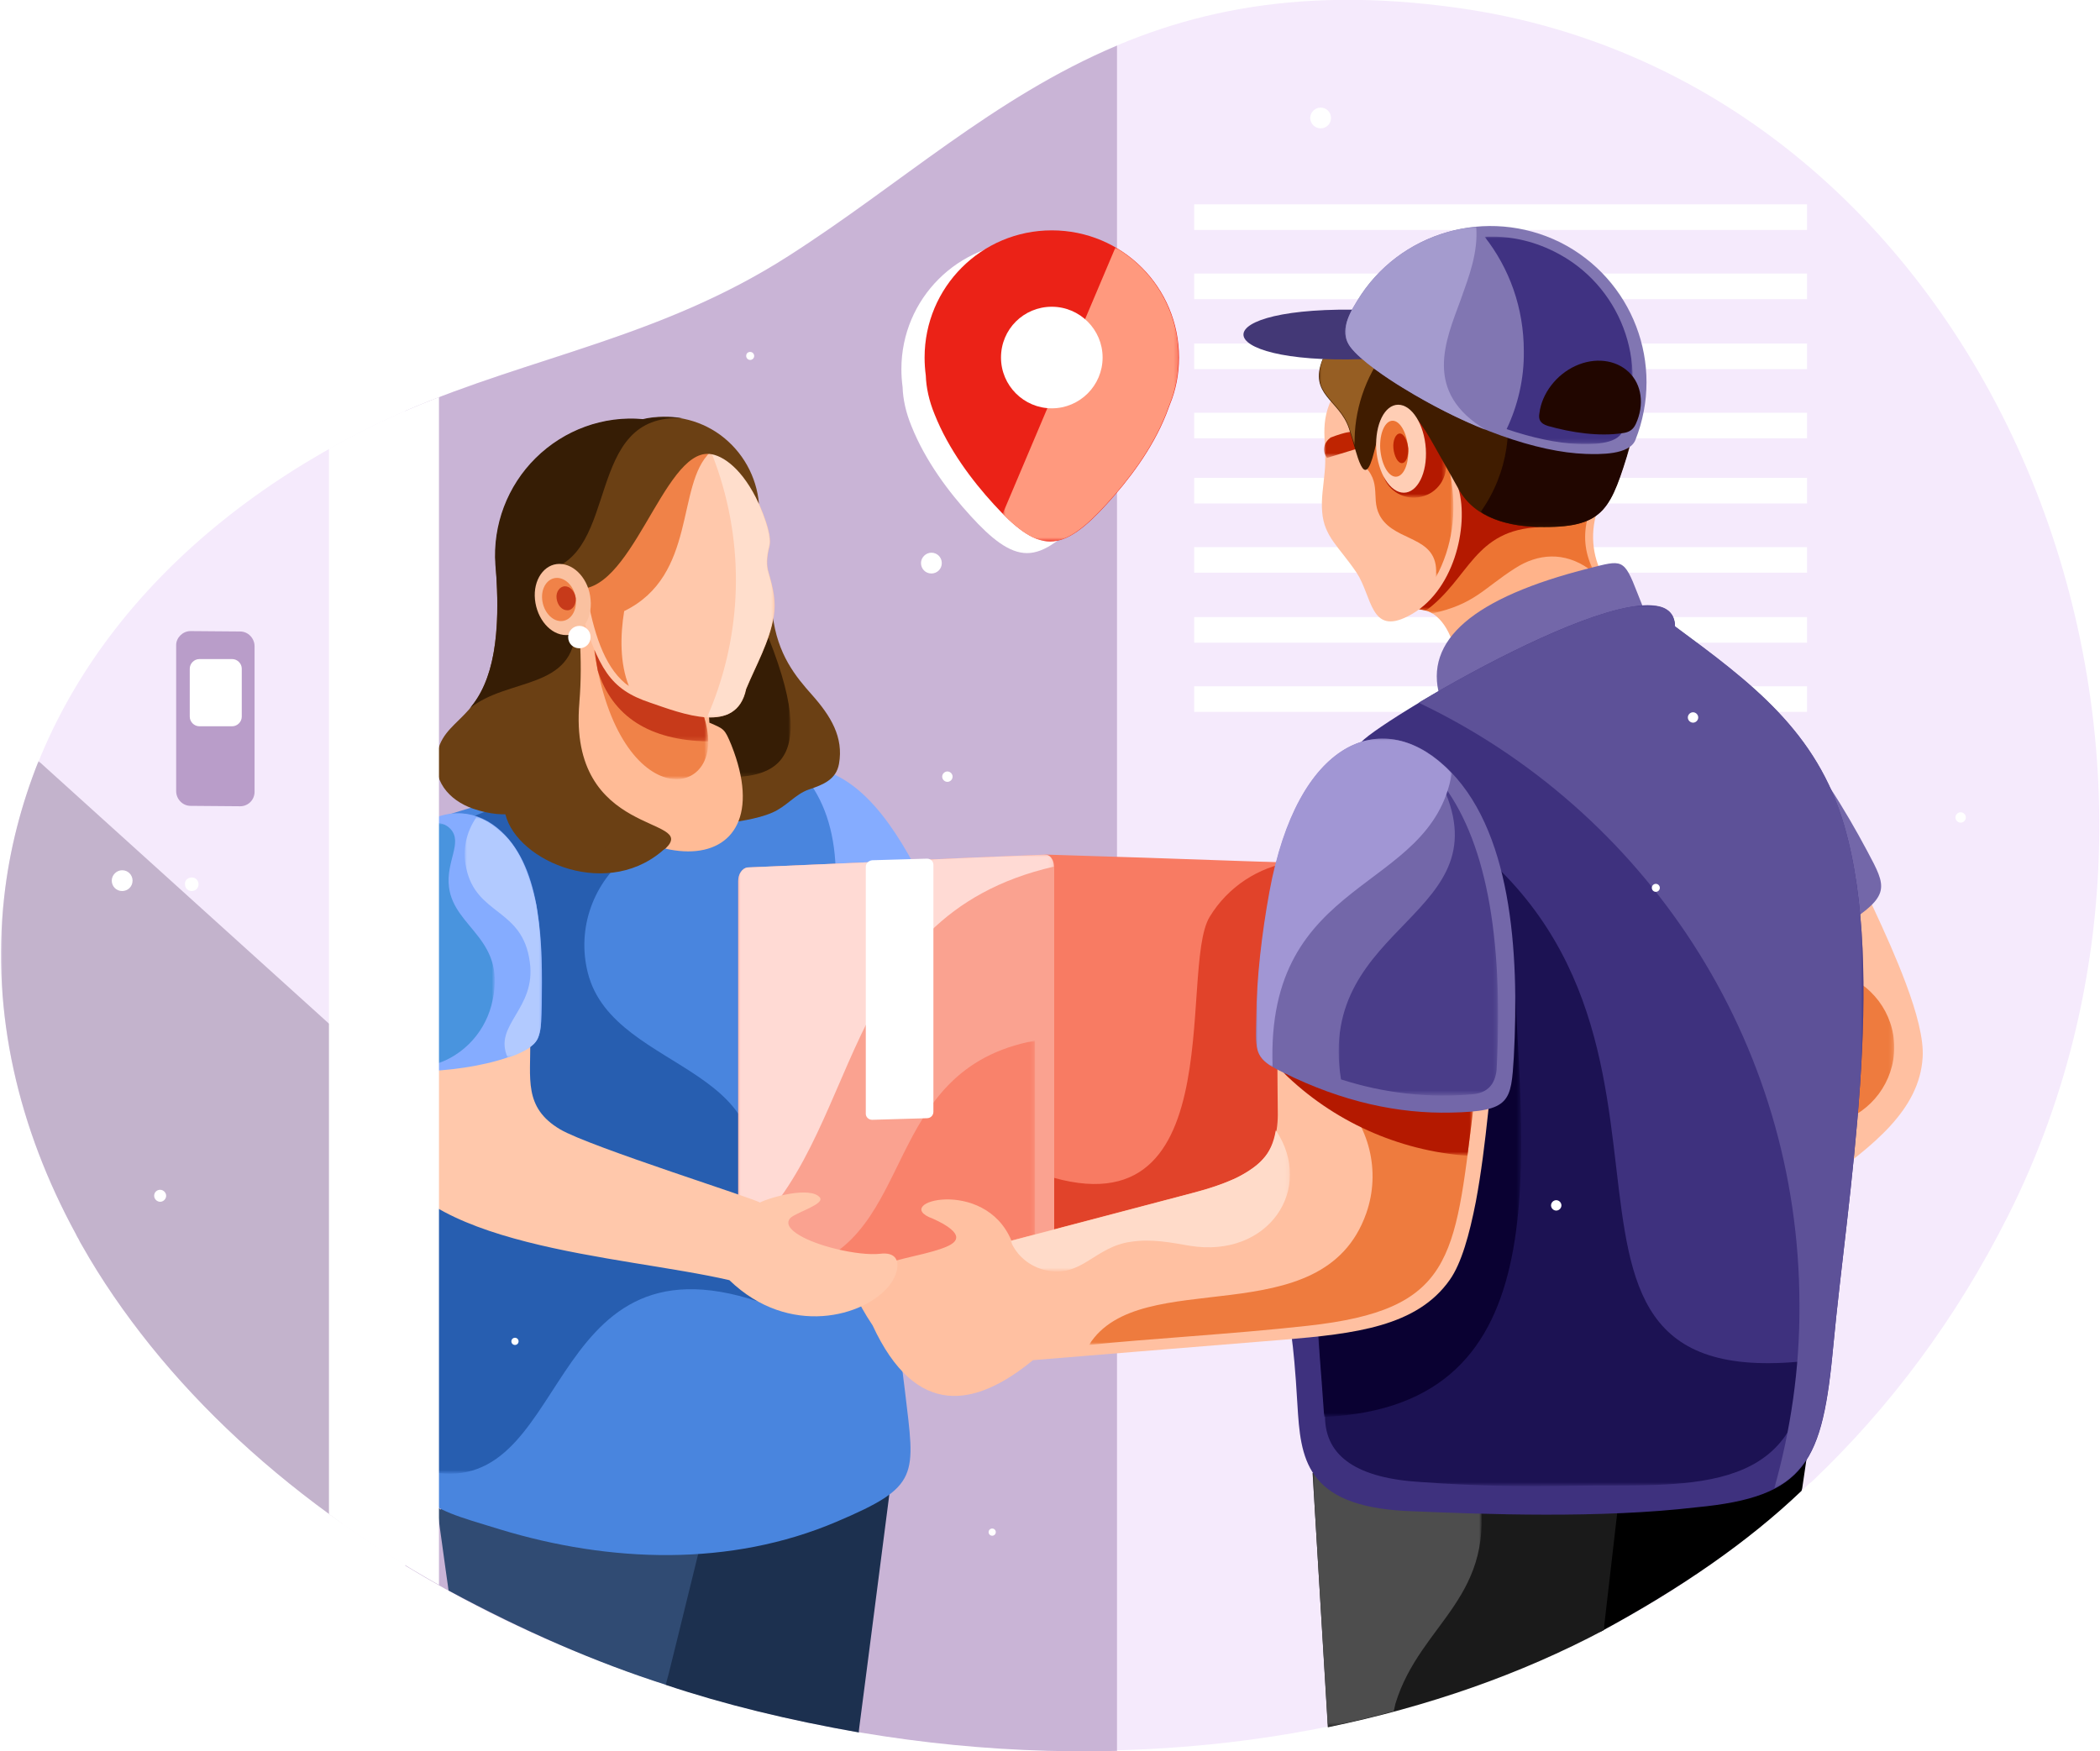 <svg width="416" height="347" version="1.1" id="Layer_1" xmlns="http://www.w3.org/2000/svg" xmlns:xlink="http://www.w3.org/1999/xlink" x="0px" y="0px"
	 viewBox="0 0 524.7 437.9" style="enable-background:new 0 0 524.7 437.9;" xml:space="preserve">
<style type="text/css">
	.st0{fill-rule:evenodd;clip-rule:evenodd;fill:#F5EAFC;}
	.st1{fill-rule:evenodd;clip-rule:evenodd;fill:#C9B4D6;}
	.st2{fill-rule:evenodd;clip-rule:evenodd;fill:#1C304F;}
	.st3{fill-rule:evenodd;clip-rule:evenodd;fill:#304B73;}
	.st4{fill-rule:evenodd;clip-rule:evenodd;fill:#85ACFF;}
	.st5{fill-rule:evenodd;clip-rule:evenodd;fill:#4985DE;}
	.st6{filter:url(#Adobe_OpacityMaskFilter);}
	.st7{fill:url(#SVGID_00000106111101050383911280000001738162412674699705_);}
	.st8{mask:url(#SVGID_1_);fill-rule:evenodd;clip-rule:evenodd;fill:#275EB0;}
	.st9{filter:url(#Adobe_OpacityMaskFilter_00000127735289870021708720000001911557869080420771_);}
	.st10{fill:url(#SVGID_00000086685735946211905140000012984531502587554459_);}
	.st11{mask:url(#SVGID_00000028312903758111542860000013225438765090567552_);fill-rule:evenodd;clip-rule:evenodd;fill:#275EB0;}
	.st12{fill-rule:evenodd;clip-rule:evenodd;fill:#FFFFFF;}
	.st13{fill-rule:evenodd;clip-rule:evenodd;fill:#6B4014;}
	.st14{filter:url(#Adobe_OpacityMaskFilter_00000026133323591062249570000001239907573490015617_);}
	.st15{fill:url(#SVGID_00000111880007475785286820000015856512877746575500_);}
	.st16{mask:url(#SVGID_00000091009590938343840600000013751138203042529187_);fill-rule:evenodd;clip-rule:evenodd;fill:#361D05;}
	.st17{fill-rule:evenodd;clip-rule:evenodd;fill:#F87B63;}
	.st18{filter:url(#Adobe_OpacityMaskFilter_00000097500923333413230880000000282165787369221273_);}
	.st19{fill:url(#SVGID_00000098927605272497669690000018411790500454731455_);}
	.st20{mask:url(#SVGID_00000065058086774931469340000009058670019637707914_);fill-rule:evenodd;clip-rule:evenodd;fill:#E1432A;}
	.st21{fill-rule:evenodd;clip-rule:evenodd;}
	.st22{fill-rule:evenodd;clip-rule:evenodd;fill:#1A1A1A;}
	.st23{filter:url(#Adobe_OpacityMaskFilter_00000039105985624431703330000003275846492967338139_);}
	.st24{fill:url(#SVGID_00000121247857313743346220000014162573147697856443_);}
	.st25{mask:url(#SVGID_00000064313524981848412530000017573095069189164961_);fill-rule:evenodd;clip-rule:evenodd;fill:#4D4D4D;}
	.st26{fill-rule:evenodd;clip-rule:evenodd;fill:#FFC0A1;}
	.st27{filter:url(#Adobe_OpacityMaskFilter_00000001659049997188673020000008102876185568951178_);}
	.st28{fill:url(#SVGID_00000114791911489719194700000013366879589163398553_);}
	.st29{mask:url(#SVGID_00000118398005924091112930000015301770385774428085_);fill-rule:evenodd;clip-rule:evenodd;fill:#EE7B3E;}
	.st30{fill-rule:evenodd;clip-rule:evenodd;fill:#FFB38A;}
	.st31{filter:url(#Adobe_OpacityMaskFilter_00000150806966295820480000000003487206538696626610_);}
	.st32{fill:url(#SVGID_00000051357195113118441500000018129431212417706156_);}
	.st33{mask:url(#SVGID_00000127744774779114176440000012981730003606351794_);fill-rule:evenodd;clip-rule:evenodd;fill:#ED7433;}
	.st34{filter:url(#Adobe_OpacityMaskFilter_00000120551199173784474430000009953550973025664917_);}
	.st35{fill:url(#SVGID_00000020380576888766688290000000806357752739036809_);}
	.st36{mask:url(#SVGID_00000094582771614258032720000016274182557499448469_);fill-rule:evenodd;clip-rule:evenodd;fill:#B41900;}
	.st37{filter:url(#Adobe_OpacityMaskFilter_00000098216568791179639550000015907195170892913071_);}
	.st38{fill:url(#SVGID_00000150065413832139803340000013695224085116855955_);}
	.st39{mask:url(#SVGID_00000088108707384997356940000011942699151774925748_);fill-rule:evenodd;clip-rule:evenodd;fill:#ED7433;}
	.st40{filter:url(#Adobe_OpacityMaskFilter_00000013899397250676587820000015787525477172662717_);}
	.st41{fill:url(#SVGID_00000026160517171752473480000016985063686799163822_);}
	.st42{mask:url(#SVGID_00000009560737586433266540000016134547183519118491_);fill-rule:evenodd;clip-rule:evenodd;fill:#BF2401;}
	.st43{filter:url(#Adobe_OpacityMaskFilter_00000052815727434468664540000017341715340438043834_);}
	.st44{fill:url(#SVGID_00000004513594291828092310000005585146864067867307_);}
	.st45{mask:url(#SVGID_00000065788453763271101680000011984961798288377478_);fill-rule:evenodd;clip-rule:evenodd;fill:#B41900;}
	.st46{fill-rule:evenodd;clip-rule:evenodd;fill:#FAA290;}
	.st47{fill-rule:evenodd;clip-rule:evenodd;fill:#7367A9;}
	.st48{fill-rule:evenodd;clip-rule:evenodd;fill:#401C00;}
	.st49{fill-rule:evenodd;clip-rule:evenodd;fill:#3E317E;}
	.st50{filter:url(#Adobe_OpacityMaskFilter_00000034070860554979136380000003301391570563147169_);}
	.st51{fill:url(#SVGID_00000132787103727942058350000003069231897186673568_);}
	.st52{mask:url(#SVGID_00000019667268418764437230000007837224861036407949_);fill-rule:evenodd;clip-rule:evenodd;fill:#965E23;}
	.st53{filter:url(#Adobe_OpacityMaskFilter_00000025423156037608298310000001633623267458528402_);}
	.st54{fill:url(#SVGID_00000159456704715844550690000002970300134647171715_);}
	.st55{mask:url(#SVGID_00000023247496100101116450000003684543059827414179_);fill-rule:evenodd;clip-rule:evenodd;fill:#210600;}
	.st56{fill-rule:evenodd;clip-rule:evenodd;fill:#433876;}
	.st57{fill-rule:evenodd;clip-rule:evenodd;fill:#8176B2;}
	.st58{fill-rule:evenodd;clip-rule:evenodd;fill:#FFCEB5;}
	.st59{fill-rule:evenodd;clip-rule:evenodd;fill:#ED7433;}
	.st60{fill-rule:evenodd;clip-rule:evenodd;fill:#BF2401;}
	.st61{filter:url(#Adobe_OpacityMaskFilter_00000156550623595532632280000018191162726604860840_);}
	.st62{fill:url(#SVGID_00000068670551483661449420000017242855291956763831_);}
	.st63{mask:url(#SVGID_00000166672451628052367650000004144623240791272370_);fill-rule:evenodd;clip-rule:evenodd;fill:#403282;}
	.st64{fill-rule:evenodd;clip-rule:evenodd;fill:#210600;}
	.st65{filter:url(#Adobe_OpacityMaskFilter_00000102528626747691684930000012015727191208542863_);}
	.st66{fill:url(#SVGID_00000128477584833615084770000017976424648871591575_);}
	.st67{mask:url(#SVGID_00000096742653626383876370000011400963052773925044_);fill-rule:evenodd;clip-rule:evenodd;fill:#A49BCE;}
	.st68{filter:url(#Adobe_OpacityMaskFilter_00000129195296357666262890000016259788520222634943_);}
	.st69{fill:url(#SVGID_00000029016982689543274250000017323176955592963461_);}
	.st70{mask:url(#SVGID_00000108278578513354238290000004064129856197256624_);fill-rule:evenodd;clip-rule:evenodd;fill:#1C1253;}
	.st71{filter:url(#Adobe_OpacityMaskFilter_00000049201067175324086660000000985548345987676812_);}
	.st72{fill:url(#SVGID_00000052790333327780963020000004580808434375310992_);}
	.st73{mask:url(#SVGID_00000176750719718536113300000015515339011626826637_);fill-rule:evenodd;clip-rule:evenodd;fill:#0A0132;}
	.st74{filter:url(#Adobe_OpacityMaskFilter_00000084507765167918850410000018073365883168402317_);}
	.st75{fill:url(#SVGID_00000121985316697530095160000003567960239834845831_);}
	.st76{mask:url(#SVGID_00000172435181485850466590000015327559986220933808_);fill-rule:evenodd;clip-rule:evenodd;fill:#5D5198;}
	.st77{filter:url(#Adobe_OpacityMaskFilter_00000178926432355876846230000011106015651874587283_);}
	.st78{fill:url(#SVGID_00000074432019968262169670000007726369232058221748_);}
	.st79{mask:url(#SVGID_00000044147699873404414690000016725211961535891610_);fill-rule:evenodd;clip-rule:evenodd;fill:#FFDAD4;}
	.st80{filter:url(#Adobe_OpacityMaskFilter_00000158730452287585820330000007671977042796909971_);}
	.st81{fill:url(#SVGID_00000142171984127596650250000008000020083670260399_);}
	.st82{mask:url(#SVGID_00000167364610741711723290000001993640924055818406_);fill-rule:evenodd;clip-rule:evenodd;fill:#F9826B;}
	.st83{filter:url(#Adobe_OpacityMaskFilter_00000008834085635819181330000015502180173269165242_);}
	.st84{fill:url(#SVGID_00000129917288245212251080000015038742320456404885_);}
	.st85{mask:url(#SVGID_00000013162319514242085180000007418098916765770885_);fill-rule:evenodd;clip-rule:evenodd;fill:#EE7B3E;}
	.st86{filter:url(#Adobe_OpacityMaskFilter_00000158014249928093341280000001925347467346012336_);}
	.st87{fill:url(#SVGID_00000179607588055861843710000002055056732905440903_);}
	.st88{mask:url(#SVGID_00000144304120014024262140000001271908783390529415_);fill-rule:evenodd;clip-rule:evenodd;fill:#B41900;}
	.st89{filter:url(#Adobe_OpacityMaskFilter_00000046330286709358002200000012073449555868111746_);}
	.st90{fill:url(#SVGID_00000013164026495269339220000003851661338503972782_);}
	.st91{mask:url(#SVGID_00000106130876819677431020000006568437885225940112_);fill-rule:evenodd;clip-rule:evenodd;fill:#4A3D89;}
	.st92{filter:url(#Adobe_OpacityMaskFilter_00000005963447268571979860000015886710630933712027_);}
	.st93{fill:url(#SVGID_00000119103226014514731730000015423512722010304411_);}
	.st94{mask:url(#SVGID_00000168085204790099478670000006143787849903066792_);fill-rule:evenodd;clip-rule:evenodd;fill:#A196D4;}
	.st95{filter:url(#Adobe_OpacityMaskFilter_00000032642979138630504360000006713625246235125418_);}
	.st96{fill:url(#SVGID_00000039836519591602156670000005113631992506664348_);}
	.st97{mask:url(#SVGID_00000142147860199839016520000013265354819073891771_);fill-rule:evenodd;clip-rule:evenodd;fill:#FFDBC9;}
	.st98{fill-rule:evenodd;clip-rule:evenodd;fill:#FFC8AB;}
	.st99{fill-rule:evenodd;clip-rule:evenodd;fill:#FFBB96;}
	.st100{filter:url(#Adobe_OpacityMaskFilter_00000047045900432215810400000018396585031734824349_);}
	.st101{fill:url(#SVGID_00000066473555876298154810000012757536935143488162_);}
	.st102{mask:url(#SVGID_00000042015581161141004810000013141608624747968131_);fill-rule:evenodd;clip-rule:evenodd;fill:#F08248;}
	.st103{filter:url(#Adobe_OpacityMaskFilter_00000088109462188733858220000004387972646847400629_);}
	.st104{fill:url(#SVGID_00000178206112671645975080000012684166547768904072_);}
	.st105{mask:url(#SVGID_00000176012136932619898820000003434481348875147435_);fill-rule:evenodd;clip-rule:evenodd;fill:#C73A1A;}
	.st106{filter:url(#Adobe_OpacityMaskFilter_00000044176441165678409130000015262621881088351151_);}
	.st107{fill:url(#SVGID_00000137821858053529121830000005981396657432819596_);}
	.st108{mask:url(#SVGID_00000093171301420368654890000016395824901314706049_);fill-rule:evenodd;clip-rule:evenodd;fill:#FFDECC;}
	.st109{filter:url(#Adobe_OpacityMaskFilter_00000087412170229839179680000013365484511047894168_);}
	.st110{fill:url(#SVGID_00000039131140912455437740000008612752052820586930_);}
	.st111{mask:url(#SVGID_00000059268457587256234450000016215241955136052615_);fill-rule:evenodd;clip-rule:evenodd;fill:#F08248;}
	.st112{filter:url(#Adobe_OpacityMaskFilter_00000033327819416965848010000003722897904384417677_);}
	.st113{fill:url(#SVGID_00000087408748639310926800000013144876326087091879_);}
	.st114{mask:url(#SVGID_00000181767853102935398130000006893859780766929072_);fill-rule:evenodd;clip-rule:evenodd;fill:#361D05;}
	.st115{fill-rule:evenodd;clip-rule:evenodd;fill:#FAC1A0;}
	.st116{fill-rule:evenodd;clip-rule:evenodd;fill:#F08248;}
	.st117{fill-rule:evenodd;clip-rule:evenodd;fill:#C73A1A;}
	.st118{fill-rule:evenodd;clip-rule:evenodd;fill:#B99DC9;}
	.st119{filter:url(#Adobe_OpacityMaskFilter_00000120555672863681294690000005343271615627063205_);}
	.st120{fill:url(#SVGID_00000074414201852597581130000012491144035251865769_);}
	.st121{mask:url(#SVGID_00000136384260956813611700000000781323079074900911_);fill-rule:evenodd;clip-rule:evenodd;fill:#C3B3CC;}
	.st122{fill-rule:evenodd;clip-rule:evenodd;fill:#EB2217;}
	.st123{filter:url(#Adobe_OpacityMaskFilter_00000052093558605623462530000011258328218232682632_);}
	.st124{fill:url(#SVGID_00000028319664068794574760000009284683317150036101_);}
	.st125{mask:url(#SVGID_00000166651526135016931020000011950846450775571385_);fill-rule:evenodd;clip-rule:evenodd;fill:#FF997E;}
	.st126{filter:url(#Adobe_OpacityMaskFilter_00000075155403210259437220000018194248602314495657_);}
	.st127{fill:url(#SVGID_00000120546672914706380100000004392269398986141593_);}
	.st128{mask:url(#SVGID_00000171689487518134915250000001924449529040282530_);fill-rule:evenodd;clip-rule:evenodd;fill:#4994DE;}
	.st129{filter:url(#Adobe_OpacityMaskFilter_00000181778927438825043550000017627351626864694185_);}
	.st130{fill:url(#SVGID_00000090993448830065719540000014236290296670210707_);}
	.st131{mask:url(#SVGID_00000018216715215552701750000004308721881948576931_);fill-rule:evenodd;clip-rule:evenodd;fill:#B2CAFF;}
</style>
<g>
	<path class="st0" d="M37.5,336.5c-6.5-8.1-12.3-16.5-17.2-25.2l0,0c-0.2-0.4-0.5-0.8-0.7-1.3l0,0c-0.2-0.4-0.5-0.8-0.7-1.3l0,0
		c-14.5-26.6-21.2-55.3-18-84.3c5.6-49.8,39.2-90.8,88.8-116.2C124.9,90,161.3,86.9,197,64C245.7,32.8,280.4-9.9,364.5,2
		C496,20.6,562.9,182.6,501.9,303.9c-13,25.9-29.6,48-48.8,66.3l0,0l-0.1,0.1l-0.6,0.5l-0.3,0.2l-0.6,0.6l-0.1,0.1
		c-0.2,0.2-0.4,0.3-0.5,0.5l0,0c-6.3,5.8-12.9,11.3-19.7,16.3l0,0c-10.4,7.7-21.4,14.5-32.9,20.3c-93.9,48-223.7,34.6-311.9-27.2
		C67.4,368.3,50.8,353,37.5,336.5L37.5,336.5z"/>
	<path class="st1" d="M101.3,102.7C132.9,89.1,165.2,84.4,197,64c28-17.9,51.3-39.6,82.1-52.6v426.4
		c-61.9,1.6-125.8-14.6-177.9-46.3V102.7z"/>
	<path class="st2" d="M214.7,431.7c0,0,2.7-20.7,8-62c-3.1-0.1-5.7,0.1-7.7,0.7l0.3-5.7c-37.1,7.1-55.7,10.6-55.7,10.6l6.7,39.4
		c-0.7,0.3-1.5,0.6-2.2,1c1.5,3.7,2.2,5.6,2.2,5.6c14.6,4.9,30.7,8.8,48.3,11.9C214.5,433.1,214.6,432.6,214.7,431.7"/>
	<path class="st3" d="M167,418.6c0,0,2.8-11.2,8.3-33.7c-11.3-3.8-16.9-3.4-16.8,1c-0.3,0.2-0.5,0.5-0.7,0.8
		c-23.5-8-38-11.3-43.7-10c-1.3-0.4-2.8-0.2-4,0.6l0,0.2l-1-0.7c1.9,13.9,2.9,20.9,2.9,20.9c18.7,10.1,36.8,18,54.4,23.6
		C166.3,421.2,166.5,420.3,167,418.6"/>
	<path class="st4" d="M235.9,237c1.4-2.6,0.5-4.8-2.2-10.3c-6.6-13.5-15-30.4-28.6-34.3c-7.8-2.3-15,0.6-19,8.3
		c-8,15.4,0.1,34.6,7.4,50.5c3.2,6.9,4.6,8.9,8.3,8.3C212.1,257.9,231.4,245.5,235.9,237"/>
	<path class="st5" d="M124.8,382.4c27.6,8.4,57.7,9.4,84.2-1.9c21-8.9,19.6-11.4,17.1-32.6c-2.9-24.1-9-67-17.3-128.9
		c-0.1-19.7-9.4-32-27.9-36.8c0,0-13.8,4.4-41.5,13.1c-18.4,5.6-27.5,8.4-27.5,8.4c-2.4,65.2-3.6,97.8-3.6,97.8
		c-1.8,22.4-3.2,39.5-4.2,51.3C102.1,376.3,104.1,376.1,124.8,382.4"/>
	<defs>
		<filter id="Adobe_OpacityMaskFilter" filterUnits="userSpaceOnUse" x="105.8" y="297.1" width="83.9" height="71.4">
			<feColorMatrix  type="matrix" values="1 0 0 0 0  0 1 0 0 0  0 0 1 0 0  0 0 0 1 0"/>
		</filter>
	</defs>
	<mask maskUnits="userSpaceOnUse" x="105.8" y="297.1" width="83.9" height="71.4" id="SVGID_1_">
		<g class="st6">
			
				<linearGradient id="SVGID_00000121263330100458078780000016332990751838074752_" gradientUnits="userSpaceOnUse" x1="-276.631" y1="628.234" x2="-307.591" y2="579.184" gradientTransform="matrix(1 0 0 1 436.362 -276.449)">
				<stop  offset="0" style="stop-color:#000000"/>
				<stop  offset="1" style="stop-color:#FFFFFF"/>
			</linearGradient>
			
				<rect x="105.8" y="297.1" style="fill:url(#SVGID_00000121263330100458078780000016332990751838074752_);" width="83.9" height="71.4"/>
		</g>
	</mask>
	<path class="st8" d="M106.2,297.1c57.8,10.6,85.6,20,83.4,28.4c-55.1-18.5-46.5,51.2-83.7,42.2C106,320.6,106.2,297.1,106.2,297.1"
		/>
	<defs>
		
			<filter id="Adobe_OpacityMaskFilter_00000065765113664593066850000009821664165414613667_" filterUnits="userSpaceOnUse" x="112.5" y="201.3" width="75.5" height="105">
			<feColorMatrix  type="matrix" values="1 0 0 0 0  0 1 0 0 0  0 0 1 0 0  0 0 0 1 0"/>
		</filter>
	</defs>
	
		<mask maskUnits="userSpaceOnUse" x="112.5" y="201.3" width="75.5" height="105" id="SVGID_00000076573565840286886050000003249146075641100217_">
		<g style="filter:url(#Adobe_OpacityMaskFilter_00000065765113664593066850000009821664165414613667_);">
			
				<linearGradient id="SVGID_00000132778228079735818360000016691408381543952514_" gradientUnits="userSpaceOnUse" x1="-258.565" y1="593.167" x2="-313.555" y2="591.987" gradientTransform="matrix(1 0 0 1 443.046 -338.637)">
				<stop  offset="0" style="stop-color:#000000"/>
				<stop  offset="1" style="stop-color:#FFFFFF"/>
			</linearGradient>
			
				<rect x="112.5" y="201.3" style="fill:url(#SVGID_00000132778228079735818360000016691408381543952514_);" width="75.5" height="105"/>
		</g>
	</mask>
	
		<path style="mask:url(#SVGID_00000076573565840286886050000003249146075641100217_);fill-rule:evenodd;clip-rule:evenodd;fill:#275EB0;" d="
		M112.5,207.4c6,72.8,30,105.4,72,97.9c16.8-39.6-31.2-36-37.7-62.1c-2.8-11.1,1.4-22.7,10.5-29.6
		C142.2,199.6,127.2,197.5,112.5,207.4"/>
	<path class="st12" d="M298.4,68.4h153.2v6.4H298.4V68.4z M298.4,85.9h153.2v6.4H298.4V85.9z M298.4,103.2h153.2v6.4H298.4V103.2z
		 M298.4,119.5h153.2v6.4H298.4V119.5z M298.4,136.8h153.2v6.4H298.4V136.8z M298.4,154.3h153.2v6.4H298.4V154.3z M298.4,171.6
		h153.2v6.4H298.4V171.6z M298.4,51.1h153.2v6.4H298.4V51.1z"/>
	<path class="st13" d="M193,153.7c-52.5-13.5-74.8,3.1-66.8,49.9c2.9,11.9,26.2,21.9,40.4,8.1c6.7-6.5,18.4-5.1,26.3-8.5
		c3.7-1.6,5.7-4.6,9.2-5.8c3.6-1.2,6.8-2.5,7.5-6.4c1.2-6.7-2.1-12-6.7-17.2C198.8,169.2,194.2,163.7,193,153.7"/>
	<defs>
		
			<filter id="Adobe_OpacityMaskFilter_00000183218398884872395710000014365092755032422045_" filterUnits="userSpaceOnUse" x="171.4" y="159.5" width="26.1" height="34.8">
			<feColorMatrix  type="matrix" values="1 0 0 0 0  0 1 0 0 0  0 0 1 0 0  0 0 0 1 0"/>
		</filter>
	</defs>
	
		<mask maskUnits="userSpaceOnUse" x="171.4" y="159.5" width="26.1" height="34.8" id="SVGID_00000172425990255731787930000008663823434572508078_">
		<g style="filter:url(#Adobe_OpacityMaskFilter_00000183218398884872395710000014365092755032422045_);">
			
				<linearGradient id="SVGID_00000069397468017330234440000009400804693364697269_" gradientUnits="userSpaceOnUse" x1="-299.253" y1="623.829" x2="-322.273" y2="628.519" gradientTransform="matrix(1 0 0 1 501.948 -450.608)">
				<stop  offset="0" style="stop-color:#000000"/>
				<stop  offset="1" style="stop-color:#FFFFFF"/>
			</linearGradient>
			
				<rect x="171.4" y="159.5" style="fill:url(#SVGID_00000069397468017330234440000009400804693364697269_);" width="26.1" height="34.8"/>
		</g>
	</mask>
	
		<path style="mask:url(#SVGID_00000172425990255731787930000008663823434572508078_);fill-rule:evenodd;clip-rule:evenodd;fill:#361D05;" d="
		M192,159.5c-17.9,11.7-24.2,25.4-18.7,34.3C190.5,195.5,206.2,195.2,192,159.5"/>
	<path class="st17" d="M261.7,213.7c16.2,0.5,32.4,1,48.6,1.6c16.2,0.5,32.4,1.1,48.6,1.6c1.8,0.1,3.2,1.6,3.2,3.4
		c0,16.1,0,32.2,0,48.3c0,16.1,0,32.2,0,48.3c0,1.8-1.4,3.3-3.2,3.3c-16.2,0-32.4,0-48.6,0c-16.2,0-32.4,0-48.6,0
		c-1.8,0-3.2-1.5-3.2-3.4c0-16.6,0-33.2,0-49.8s0-33.2,0-49.8C258.6,215.1,260,213.6,261.7,213.7"/>
	<defs>
		
			<filter id="Adobe_OpacityMaskFilter_00000142144279490104643990000000325739194070200978_" filterUnits="userSpaceOnUse" x="246.3" y="215.4" width="87.4" height="101.7">
			<feColorMatrix  type="matrix" values="1 0 0 0 0  0 1 0 0 0  0 0 1 0 0  0 0 0 1 0"/>
		</filter>
	</defs>
	
		<mask maskUnits="userSpaceOnUse" x="246.3" y="215.4" width="87.4" height="101.7" id="SVGID_00000163761774131278815300000011522386063224636823_">
		<g style="filter:url(#Adobe_OpacityMaskFilter_00000142144279490104643990000000325739194070200978_);">
			
				<linearGradient id="SVGID_00000178914453456389785100000006812865031281170335_" gradientUnits="userSpaceOnUse" x1="-308.621" y1="560.271" x2="-265.461" y2="627.401" gradientTransform="matrix(1 0 0 1 576.809 -327.862)">
				<stop  offset="0" style="stop-color:#000000"/>
				<stop  offset="1" style="stop-color:#FFFFFF"/>
			</linearGradient>
			
				<rect x="246.3" y="215.4" style="fill:url(#SVGID_00000178914453456389785100000006812865031281170335_);" width="87.4" height="101.7"/>
		</g>
	</mask>
	
		<path style="mask:url(#SVGID_00000163761774131278815300000011522386063224636823_);fill-rule:evenodd;clip-rule:evenodd;fill:#E1432A;" d="
		M256.3,292.1c-6.7,14.2-10,21.3-10,21.3c26.6,9.3,56.1,0.6,73.4-21.5c17.3-22.2,18.6-52.9,3.2-76.4c-8.5,1.3-16.1,6.3-20.6,13.7
		C294.1,242.4,309.1,313.4,256.3,292.1"/>
	<path class="st21" d="M392.9,392.4l5,15.7c0.3-0.2,0.6-0.4,1-0.7c0.2-0.1,0.3-0.2,0.5-0.3c0.1,0.3,0.3,0.7,0.4,1
		c20.4-11,37.2-22.7,50.4-35.3c0,0,0.1-0.2,0.2-0.7l1.1-7.5c-1.9,1.1-3.5,2.1-4.8,3.1c-7.2-13.1-23.2-19-37.3-13.3
		C394.6,360.6,387.3,377.4,392.9,392.4"/>
	<path class="st22" d="M400.9,406.5l4-34.7l-4-2.3l-72.9-1.2l3.8,63c0,0.4,0,0.6,0,0.6c25.2-5.2,48.3-13.3,69-24.3
		C400.9,407.6,400.9,407.2,400.9,406.5"/>
	<defs>
		
			<filter id="Adobe_OpacityMaskFilter_00000132059671738407290890000004542937003737884059_" filterUnits="userSpaceOnUse" x="328.1" y="368.2" width="42.3" height="63.6">
			<feColorMatrix  type="matrix" values="1 0 0 0 0  0 1 0 0 0  0 0 1 0 0  0 0 0 1 0"/>
		</filter>
	</defs>
	
		<mask maskUnits="userSpaceOnUse" x="328.1" y="368.2" width="42.3" height="63.6" id="SVGID_00000142874247736848196530000015077158936805958040_">
		<g style="filter:url(#Adobe_OpacityMaskFilter_00000132059671738407290890000004542937003737884059_);">
			
				<linearGradient id="SVGID_00000098193394266463891170000005574587550854019980_" gradientUnits="userSpaceOnUse" x1="-278.261" y1="587.635" x2="-336.221" y2="635.085" gradientTransform="matrix(1 0 0 1 658.604 -213.116)">
				<stop  offset="0" style="stop-color:#000000"/>
				<stop  offset="1" style="stop-color:#FFFFFF"/>
			</linearGradient>
			
				<rect x="328.1" y="368.2" style="fill:url(#SVGID_00000098193394266463891170000005574587550854019980_);" width="42.3" height="63.6"/>
		</g>
	</mask>
	
		<path style="mask:url(#SVGID_00000142874247736848196530000015077158936805958040_);fill-rule:evenodd;clip-rule:evenodd;fill:#4D4D4D;" d="
		M348.7,426c6.3-20.6,25.9-26.4,20.7-54.7l-41.4-3.1l3.7,62c0,1.1,0.1,1.6,0.1,1.6c5.8-1.2,11.3-2.5,16.4-3.9
		C348.3,428,348.4,427.3,348.7,426"/>
	<path class="st26" d="M371.3,314c4.1-0.6,6.4-0.1,7,1c0.7,1.4-1.3,3.8-5.9,8.4c-10.7,10.6-12.7,12.9-0.2,18.8
		c19.7,13.2,30,4,35.8-12.3c9-6.5,26.7-19.3,46.8-33.8c13.5-9.7,24.9-18.6,25.7-31.7c0.3-4.6-1.5-11.3-4.2-18.5
		c-4.7-12.6-12-26.7-14.9-33.4c0,0-15.8,6.4-47.3,19.1c8.5,13.9,12.8,20.8,12.8,20.8c4.8,8.2,3.2,14.5-7.3,25.3
		c-20.2,20.8-30.3,31.3-30.3,31.3C376.6,299.4,360.9,316,371.3,314"/>
	<defs>
		
			<filter id="Adobe_OpacityMaskFilter_00000065791239004759726640000014987632847586459013_" filterUnits="userSpaceOnUse" x="459.5" y="243.3" width="13.9" height="37.3">
			<feColorMatrix  type="matrix" values="1 0 0 0 0  0 1 0 0 0  0 0 1 0 0  0 0 0 1 0"/>
		</filter>
	</defs>
	
		<mask maskUnits="userSpaceOnUse" x="459.5" y="243.3" width="13.9" height="37.3" id="SVGID_00000174574875380712258630000006740133396998713769_">
		<g style="filter:url(#Adobe_OpacityMaskFilter_00000065791239004759726640000014987632847586459013_);">
			
				<linearGradient id="SVGID_00000113316489764687633380000017557679642836854163_" gradientUnits="userSpaceOnUse" x1="-308.037" y1="616.453" x2="-335.497" y2="633.783" gradientTransform="matrix(1 0 0 1 790.033 -364.315)">
				<stop  offset="0" style="stop-color:#000000"/>
				<stop  offset="1" style="stop-color:#FFFFFF"/>
			</linearGradient>
			
				<rect x="459.5" y="243.3" style="fill:url(#SVGID_00000113316489764687633380000017557679642836854163_);" width="13.9" height="37.3"/>
		</g>
	</mask>
	
		<path style="mask:url(#SVGID_00000174574875380712258630000006740133396998713769_);fill-rule:evenodd;clip-rule:evenodd;fill:#EE7B3E;" d="
		M459.5,243.3c0,24.9,0,37.3,0,37.3c8.2-2.5,13.9-10.1,13.9-18.7C473.4,253.3,467.7,245.8,459.5,243.3"/>
	<path class="st30" d="M362.8,160.1c26.7-8.3,38.9-14.4,38.9-14.4c-3.2-4.5-4.5-10.6-2.9-16.8c-7.1-11.9-22.7-15.5-35.6-9.1
		c-12.9,6.4-18,21.2-11.3,33.3C356.4,150.8,360.8,154.4,362.8,160.1"/>
	<defs>
		
			<filter id="Adobe_OpacityMaskFilter_00000021825984427044584400000001291282825241548474_" filterUnits="userSpaceOnUse" x="354.6" y="117.2" width="43.8" height="36.2">
			<feColorMatrix  type="matrix" values="1 0 0 0 0  0 1 0 0 0  0 0 1 0 0  0 0 0 1 0"/>
		</filter>
	</defs>
	
		<mask maskUnits="userSpaceOnUse" x="354.6" y="117.2" width="43.8" height="36.2" id="SVGID_00000020388394518413406970000018353675969475732902_">
		<g style="filter:url(#Adobe_OpacityMaskFilter_00000021825984427044584400000001291282825241548474_);">
			
				<linearGradient id="SVGID_00000090983311805178356500000005119309905348707211_" gradientUnits="userSpaceOnUse" x1="-322.443" y1="653.269" x2="-297.653" y2="605.839" gradientTransform="matrix(1 0 0 1 685.195 -491.542)">
				<stop  offset="0" style="stop-color:#000000"/>
				<stop  offset="1" style="stop-color:#FFFFFF"/>
			</linearGradient>
			
				<rect x="354.6" y="117.2" style="fill:url(#SVGID_00000090983311805178356500000005119309905348707211_);" width="43.8" height="36.2"/>
		</g>
	</mask>
	
		<path style="mask:url(#SVGID_00000020388394518413406970000018353675969475732902_);fill-rule:evenodd;clip-rule:evenodd;fill:#ED7433;" d="
		M354.6,152.4c1.3,0.1,2.5,0.4,3.3,1c10.7-2.4,12.7-6.2,20.7-11.3c5.7-3.7,12.3-4.2,18.4,0.1c0.9,0.4,1.3,0.6,1.3,0.6
		c-2.1-4-2.7-8.2-1.7-12.7c-3.5-2.5-6.6-3.6-9.4-3.4c0.2-0.7,0.5-1.5,0.7-2.2c-18.7-9.8-28.2-9.6-28.4,0.7
		C356.3,143.3,354.6,152.4,354.6,152.4"/>
	<defs>
		
			<filter id="Adobe_OpacityMaskFilter_00000010293225578600683100000002198970905010218886_" filterUnits="userSpaceOnUse" x="354.6" y="121.3" width="30.3" height="31.4">
			<feColorMatrix  type="matrix" values="1 0 0 0 0  0 1 0 0 0  0 0 1 0 0  0 0 0 1 0"/>
		</filter>
	</defs>
	
		<mask maskUnits="userSpaceOnUse" x="354.6" y="121.3" width="30.3" height="31.4" id="SVGID_00000077286501603193173660000000189537729718360961_">
		<g style="filter:url(#Adobe_OpacityMaskFilter_00000010293225578600683100000002198970905010218886_);">
			
				<linearGradient id="SVGID_00000103235151470727028160000011041396314262727296_" gradientUnits="userSpaceOnUse" x1="-330.23" y1="641.727" x2="-293.54" y2="610.827" gradientTransform="matrix(1 0 0 1 685.195 -492.278)">
				<stop  offset="0" style="stop-color:#000000"/>
				<stop  offset="1" style="stop-color:#FFFFFF"/>
			</linearGradient>
			
				<rect x="354.6" y="121.3" style="fill:url(#SVGID_00000103235151470727028160000011041396314262727296_);" width="30.3" height="31.4"/>
		</g>
	</mask>
	
		<path style="mask:url(#SVGID_00000077286501603193173660000000189537729718360961_);fill-rule:evenodd;clip-rule:evenodd;fill:#B41900;" d="
		M354.6,152.4c0.4,0,1,0.1,1.7,0.3c11-8.1,12-20.3,28.6-20.9c-12.9-10.4-20.7-13.1-23.4-8.1C357,142.8,354.6,152.4,354.6,152.4"/>
	<path class="st26" d="M333.5,98.3c7.5-3.7,16.4-2.8,23,2.3c6.6,5.1,9.7,13.5,8,21.7c2.6,9.2-1.1,26-12.7,31.8
		c-9.4,4.8-8.9-5-12.8-10.9c-4.4-6.5-8.1-9-8.6-15.1c-0.3-3.4,0.3-6.5,0.6-9.9C331.8,110.6,329.2,105.9,333.5,98.3"/>
	<defs>
		
			<filter id="Adobe_OpacityMaskFilter_00000169558427994991783950000009925002362386181537_" filterUnits="userSpaceOnUse" x="340.9" y="102.7" width="22.5" height="41.6">
			<feColorMatrix  type="matrix" values="1 0 0 0 0  0 1 0 0 0  0 0 1 0 0  0 0 0 1 0"/>
		</filter>
	</defs>
	
		<mask maskUnits="userSpaceOnUse" x="340.9" y="102.7" width="22.5" height="41.6" id="SVGID_00000176746945306420467020000001347769337542475438_">
		<g style="filter:url(#Adobe_OpacityMaskFilter_00000169558427994991783950000009925002362386181537_);">
			
				<linearGradient id="SVGID_00000139271737542126812580000004980197458922022046_" gradientUnits="userSpaceOnUse" x1="-332.808" y1="638.66" x2="-306.998" y2="610.92" gradientTransform="matrix(1 0 0 1 671.405 -500.59)">
				<stop  offset="0" style="stop-color:#000000"/>
				<stop  offset="1" style="stop-color:#FFFFFF"/>
			</linearGradient>
			
				<rect x="340.9" y="102.7" style="fill:url(#SVGID_00000139271737542126812580000004980197458922022046_);" width="22.5" height="41.6"/>
		</g>
	</mask>
	
		<path style="mask:url(#SVGID_00000176746945306420467020000001347769337542475438_);fill-rule:evenodd;clip-rule:evenodd;fill:#ED7433;" d="
		M362.4,118.5c2-4.5,0.8-9.8-2.9-13c-3.7-3.2-9.1-3.7-13.3-1.1c-4.2,2.6-6.2,7.6-5,12.4c4.5,4.7,0.6,9,4.7,13.7
		c4.5,5.1,14,4,12.9,13.9C362.9,136.8,364.2,128.2,362.4,118.5"/>
	<defs>
		
			<filter id="Adobe_OpacityMaskFilter_00000092456928083106403650000001584928321148200337_" filterUnits="userSpaceOnUse" x="330.9" y="107.8" width="11.3" height="6.7">
			<feColorMatrix  type="matrix" values="1 0 0 0 0  0 1 0 0 0  0 0 1 0 0  0 0 0 1 0"/>
		</filter>
	</defs>
	
		<mask maskUnits="userSpaceOnUse" x="330.9" y="107.8" width="11.3" height="6.7" id="SVGID_00000085218782095252667950000006275841123335737735_">
		<g style="filter:url(#Adobe_OpacityMaskFilter_00000092456928083106403650000001584928321148200337_);">
			
				<linearGradient id="SVGID_00000096752881494458320840000003251485125326876288_" gradientUnits="userSpaceOnUse" x1="-327.419" y1="647.854" x2="-321.659" y2="633.394" gradientTransform="matrix(1 0 0 1 661.446 -530.42)">
				<stop  offset="0" style="stop-color:#000000"/>
				<stop  offset="1" style="stop-color:#FFFFFF"/>
			</linearGradient>
			
				<rect x="330.9" y="107.8" style="fill:url(#SVGID_00000096752881494458320840000003251485125326876288_);" width="11.3" height="6.7"/>
		</g>
	</mask>
	
		<path style="mask:url(#SVGID_00000085218782095252667950000006275841123335737735_);fill-rule:evenodd;clip-rule:evenodd;fill:#BF2401;" d="
		M332.5,109.4c7.1-2.7,10.3-2.1,9.5,1.9c0,0-3.5,1.1-10.4,3.2c-0.6-0.8-0.9-1.8-0.7-2.7C331.1,110.8,331.7,110,332.5,109.4"/>
	<defs>
		
			<filter id="Adobe_OpacityMaskFilter_00000039850120363556618280000002272819878139844533_" filterUnits="userSpaceOnUse" x="345.7" y="103" width="15.7" height="21.5">
			<feColorMatrix  type="matrix" values="1 0 0 0 0  0 1 0 0 0  0 0 1 0 0  0 0 0 1 0"/>
		</filter>
	</defs>
	
		<mask maskUnits="userSpaceOnUse" x="345.7" y="103" width="15.7" height="21.5" id="SVGID_00000155854709799469286060000006668509262058456206_">
		<g style="filter:url(#Adobe_OpacityMaskFilter_00000039850120363556618280000002272819878139844533_);">
			
				<linearGradient id="SVGID_00000029026386291219540600000003056513107330679425_" gradientUnits="userSpaceOnUse" x1="-329.929" y1="636.322" x2="-312.599" y2="631.252" gradientTransform="matrix(1 0 0 1 676.236 -520.436)">
				<stop  offset="0" style="stop-color:#000000"/>
				<stop  offset="1" style="stop-color:#FFFFFF"/>
			</linearGradient>
			
				<rect x="345.7" y="103" style="fill:url(#SVGID_00000029026386291219540600000003056513107330679425_);" width="15.7" height="21.5"/>
		</g>
	</mask>
	
		<path style="mask:url(#SVGID_00000155854709799469286060000006668509262058456206_);fill-rule:evenodd;clip-rule:evenodd;fill:#B41900;" d="
		M345.7,119c6.3-20,11.5-21.2,15.6-3.7c0.6,4.1-2.1,8-6.1,8.9C351.1,125.2,347,122.9,345.7,119"/>
	<path class="st46" d="M261,213.7c-12.3,0.5-24.7,1-37.1,1.6c-12.3,0.5-24.7,1.1-37.1,1.6c-1.3,0.1-2.4,1.6-2.4,3.4
		c0,16.1,0,32.2,0,48.3c0,16.1,0,32.2,0,48.3c0,1.8,1.1,3.3,2.4,3.3c12.4,0,24.7,0,37.1,0c12.3,0,24.7,0,37.1,0
		c1.3,0,2.4-1.5,2.4-3.4c0-16.6,0-33.2,0-49.8s0-33.2,0-49.8C263.5,215.1,262.4,213.6,261,213.7"/>
	<path class="st47" d="M423.2,243.4c15.3-1.3,27.7-5.7,37.8-12.1c11.6-7.4,10.5-9.4,5.7-18.4c-11.4-21.4-27.8-45-48.4-49.2
		c-19.3-3.9-32.2,12.2-19.5,45.7c3.4,9.1,7.7,18.5,12.4,26.4C415.3,242.7,415.6,244,423.2,243.4"/>
	<path class="st48" d="M358.2,111.1c4.2,7.4,6.3,11.2,6.3,11.2c4,7.3,12.5,9.5,21.3,9.5c15.3,0,16.7-4.9,21.4-20
		c-34.2-21.2-59.7-28.5-76.7-22c-3.6,9,4.2,10.1,6.6,17.4c2.1,6.3,3.7,16.2,6.3,5.7C345.4,105.2,347.8,92.4,358.2,111.1"/>
	<path class="st47" d="M411.6,154.3c-34.5,13.3-51.8,19.9-51.8,19.9c-4.1-14.1,8.4-24.8,37.3-32.1c8.3-2.1,8.7-2.6,12.1,6.2
		C410.8,152.4,411.6,154.3,411.6,154.3"/>
	<path class="st49" d="M340.2,185.5C322.4,287,322,330,322,330s1.2,3.6,2.2,21.2c0.8,13.2,1.8,25.3,27,26.6
		c20.3,0.9,48.9,1.9,72.7-0.9c27.6-2.6,31.6-11.3,34.3-40.7c3.4-36.4,13.4-92.9,2.7-129.7c-6.8-23.5-23.2-35.7-42.3-49.8
		C418.3,136.6,346,179.3,340.2,185.5"/>
	<defs>
		
			<filter id="Adobe_OpacityMaskFilter_00000106847847686429402070000017671603340448926395_" filterUnits="userSpaceOnUse" x="329.7" y="87.5" width="16.7" height="23.8">
			<feColorMatrix  type="matrix" values="1 0 0 0 0  0 1 0 0 0  0 0 1 0 0  0 0 0 1 0"/>
		</filter>
	</defs>
	
		<mask maskUnits="userSpaceOnUse" x="329.7" y="87.5" width="16.7" height="23.8" id="SVGID_00000092418788109827802460000012428427192702772623_">
		<g style="filter:url(#Adobe_OpacityMaskFilter_00000106847847686429402070000017671603340448926395_);">
			
				<linearGradient id="SVGID_00000072246849825738149580000010498201758435965593_" gradientUnits="userSpaceOnUse" x1="-309.621" y1="628.477" x2="-334.361" y2="637.418" gradientTransform="matrix(1 0 0 1 660.225 -533.621)">
				<stop  offset="0" style="stop-color:#000000"/>
				<stop  offset="1" style="stop-color:#FFFFFF"/>
			</linearGradient>
			
				<rect x="329.7" y="87.5" style="fill:url(#SVGID_00000072246849825738149580000010498201758435965593_);" width="16.7" height="23.8"/>
		</g>
	</mask>
	
		<path style="mask:url(#SVGID_00000092418788109827802460000012428427192702772623_);fill-rule:evenodd;clip-rule:evenodd;fill:#965E23;" d="
		M346.4,87.5c-5.9-0.3-11.2,0.4-15.8,2.2c-3.6,9,4.2,10.1,6.6,17.4c0.4,1.3,0.9,2.8,1.3,4.2C338.3,102.8,341.1,94.3,346.4,87.5"/>
	<defs>
		
			<filter id="Adobe_OpacityMaskFilter_00000164473196398848639780000006510807766220488872_" filterUnits="userSpaceOnUse" x="370" y="94.9" width="37.3" height="36.9">
			<feColorMatrix  type="matrix" values="1 0 0 0 0  0 1 0 0 0  0 0 1 0 0  0 0 0 1 0"/>
		</filter>
	</defs>
	
		<mask maskUnits="userSpaceOnUse" x="370" y="94.9" width="37.3" height="36.9" id="SVGID_00000132809708711119948620000011864547120926349449_">
		<g style="filter:url(#Adobe_OpacityMaskFilter_00000164473196398848639780000006510807766220488872_);">
			
				<linearGradient id="SVGID_00000166647526085190377130000018213013379400302236_" gradientUnits="userSpaceOnUse" x1="-327.966" y1="607.594" x2="-308.606" y2="630.354" gradientTransform="matrix(1 0 0 1 700.508 -513.171)">
				<stop  offset="0" style="stop-color:#000000"/>
				<stop  offset="1" style="stop-color:#FFFFFF"/>
			</linearGradient>
			
				<rect x="370" y="94.9" style="fill:url(#SVGID_00000166647526085190377130000018213013379400302236_);" width="37.3" height="36.9"/>
		</g>
	</mask>
	
		<path style="mask:url(#SVGID_00000132809708711119948620000011864547120926349449_);fill-rule:evenodd;clip-rule:evenodd;fill:#210600;" d="
		M370,128c4.3,2.8,10.1,3.8,15.9,3.8c15.3,0,16.7-4.9,21.4-20c-11.8-7.3-22.5-12.9-32.2-16.9C378.7,106.1,376.8,118.5,370,128"/>
	<path class="st56" d="M341.7,77.5c-0.9,8.2-1.3,12.3-1.3,12.3C301.2,91.1,300,76.2,341.7,77.5"/>
	<path class="st57" d="M339.1,75.3c-2.7,4.3-4.1,8.1-1.7,11.4c2.5,3.4,9.4,8,13.2,10.3c16.6,10.2,33.6,16.1,45.7,16.5
		c3.4,0.1,10.9,0.3,12.4-3.5c7.5-18.9-0.7-40.3-18.8-49.4C371.7,51.6,349.6,57.9,339.1,75.3"/>
	<path class="st58" d="M349.4,101.2c3.4,0,6.5,4.9,6.9,11c0.4,6.1-2.1,11-5.5,11c-3.4,0-6.5-4.9-6.9-11
		C343.6,106.1,346,101.2,349.4,101.2"/>
	<path class="st59" d="M348,105.2c1.9,0,3.6,3.1,3.9,7c0.2,3.9-1.2,7-3.1,7c-1.9,0-3.6-3.1-3.9-7C344.7,108.3,346.1,105.2,348,105.2
		"/>
	<path class="st60" d="M349.8,108.4c1,0,1.9,1.7,2.1,3.7c0.1,2.1-0.6,3.7-1.6,3.7c-1,0-1.9-1.7-2.1-3.7
		C348,110.1,348.8,108.4,349.8,108.4"/>
	<defs>
		
			<filter id="Adobe_OpacityMaskFilter_00000025402167952103995570000008867723007354807466_" filterUnits="userSpaceOnUse" x="371" y="59.1" width="37.1" height="51.9">
			<feColorMatrix  type="matrix" values="1 0 0 0 0  0 1 0 0 0  0 0 1 0 0  0 0 0 1 0"/>
		</filter>
	</defs>
	
		<mask maskUnits="userSpaceOnUse" x="371" y="59.1" width="37.1" height="51.9" id="SVGID_00000165927493226359451980000012199604382260550034_">
		<g style="filter:url(#Adobe_OpacityMaskFilter_00000025402167952103995570000008867723007354807466_);">
			
				<linearGradient id="SVGID_00000041282837267194540880000004338825746195004337_" gradientUnits="userSpaceOnUse" x1="-341.684" y1="633.894" x2="-298.214" y2="612.024" gradientTransform="matrix(1 0 0 1 701.568 -533.9)">
				<stop  offset="0" style="stop-color:#000000"/>
				<stop  offset="1" style="stop-color:#FFFFFF"/>
			</linearGradient>
			
				<rect x="371" y="59.1" style="fill:url(#SVGID_00000041282837267194540880000004338825746195004337_);" width="37.1" height="51.9"/>
		</g>
	</mask>
	
		<path style="mask:url(#SVGID_00000165927493226359451980000012199604382260550034_);fill-rule:evenodd;clip-rule:evenodd;fill:#403282;" d="
		M376.5,107.3c6.5,2.2,12.6,3.5,17.7,3.7c3.1,0.1,9.9,0.3,11.3-3.2c6.8-17.2-0.6-36.7-17.1-44.9c-5.6-2.8-11.5-4-17.4-3.7
		c6.2,7.9,9.8,17.8,9.8,28.6C380.9,94.7,379.3,101.4,376.5,107.3"/>
	<path class="st64" d="M405.5,108.3c1.6-0.2,2.6-0.8,3.3-2.3c2.2-4.8,1.5-9.9-1.8-13c-3.3-3.1-8.5-3.7-13.3-1.5
		c-4.8,2.2-8.4,6.9-9,11.8c-0.3,1.6,0.2,2.6,2.1,3.2C392.8,108.2,399.7,109.2,405.5,108.3"/>
	<defs>
		
			<filter id="Adobe_OpacityMaskFilter_00000020367484713863132890000012173066177451693701_" filterUnits="userSpaceOnUse" x="336.1" y="56.7" width="35.4" height="50.9">
			<feColorMatrix  type="matrix" values="1 0 0 0 0  0 1 0 0 0  0 0 1 0 0  0 0 0 1 0"/>
		</filter>
	</defs>
	
		<mask maskUnits="userSpaceOnUse" x="336.1" y="56.7" width="35.4" height="50.9" id="SVGID_00000079483498770700185140000010808956201906968213_">
		<g style="filter:url(#Adobe_OpacityMaskFilter_00000020367484713863132890000012173066177451693701_);">
			
				<linearGradient id="SVGID_00000080204897713727341540000006145255687632423556_" gradientUnits="userSpaceOnUse" x1="-301.99" y1="631.231" x2="-319.25" y2="612.591" gradientTransform="matrix(1 0 0 1 666.652 -537.359)">
				<stop  offset="0" style="stop-color:#000000"/>
				<stop  offset="1" style="stop-color:#FFFFFF"/>
			</linearGradient>
			
				<rect x="336.1" y="56.7" style="fill:url(#SVGID_00000080204897713727341540000006145255687632423556_);" width="35.4" height="50.9"/>
		</g>
	</mask>
	
		<path style="mask:url(#SVGID_00000079483498770700185140000010808956201906968213_);fill-rule:evenodd;clip-rule:evenodd;fill:#A49BCE;" d="
		M339.1,75.3c-2.7,4.3-4.1,8.1-1.7,11.4c2.5,3.4,9.4,8,13.2,10.3c7,4.3,14.1,7.9,20.9,10.6c-16.1-9.5-10.2-22.5-6.5-32.6
		c2.1-5.9,4.4-11.8,3.9-18.3C357,57.8,345.7,64.3,339.1,75.3"/>
	<defs>
		
			<filter id="Adobe_OpacityMaskFilter_00000068643751355158298600000008941993020559758739_" filterUnits="userSpaceOnUse" x="328.8" y="200.1" width="122.5" height="171.5">
			<feColorMatrix  type="matrix" values="1 0 0 0 0  0 1 0 0 0  0 0 1 0 0  0 0 0 1 0"/>
		</filter>
	</defs>
	
		<mask maskUnits="userSpaceOnUse" x="328.8" y="200.1" width="122.5" height="171.5" id="SVGID_00000111180520428732543630000013838422313472948664_">
		<g style="filter:url(#Adobe_OpacityMaskFilter_00000068643751355158298600000008941993020559758739_);">
			
				<linearGradient id="SVGID_00000135651577992545360130000007111298368820537006_" gradientUnits="userSpaceOnUse" x1="-241.328" y1="499.421" x2="-295.718" y2="615.741" gradientTransform="matrix(1 0 0 1 659.329 -273.327)">
				<stop  offset="0" style="stop-color:#000000"/>
				<stop  offset="1" style="stop-color:#FFFFFF"/>
			</linearGradient>
			
				<rect x="328.8" y="200.1" style="fill:url(#SVGID_00000135651577992545360130000007111298368820537006_);" width="122.5" height="171.5"/>
		</g>
	</mask>
	
		<path style="mask:url(#SVGID_00000111180520428732543630000013838422313472948664_);fill-rule:evenodd;clip-rule:evenodd;fill:#1C1253;" d="
		M328.8,325.2c35.5-53.4,42.9-95.1,22.2-125.1c89.9,49,17.7,149.1,100.4,140.2c-1,34.8-31.7,30.7-57.9,31.2
		c-13.2,0.3-25.9,0-38.1-0.9c-16.1-0.9-24.2-6.3-24.3-16.3C329.5,334.9,328.8,325.2,328.8,325.2"/>
	<defs>
		
			<filter id="Adobe_OpacityMaskFilter_00000096759884384321347350000007441986369898141861_" filterUnits="userSpaceOnUse" x="329.4" y="233.8" width="50.7" height="120.5">
			<feColorMatrix  type="matrix" values="1 0 0 0 0  0 1 0 0 0  0 0 1 0 0  0 0 0 1 0"/>
		</filter>
	</defs>
	
		<mask maskUnits="userSpaceOnUse" x="329.4" y="233.8" width="50.7" height="120.5" id="SVGID_00000129171907504045797580000009406396273423637406_">
		<g style="filter:url(#Adobe_OpacityMaskFilter_00000096759884384321347350000007441986369898141861_);">
			
				<linearGradient id="SVGID_00000015338869464636527430000008637064562917634724_" gradientUnits="userSpaceOnUse" x1="-254.757" y1="611.937" x2="-309.497" y2="582.347" gradientTransform="matrix(1 0 0 1 659.991 -290.61)">
				<stop  offset="0" style="stop-color:#000000"/>
				<stop  offset="1" style="stop-color:#FFFFFF"/>
			</linearGradient>
			
				<rect x="329.4" y="233.8" style="fill:url(#SVGID_00000015338869464636527430000008637064562917634724_);" width="50.7" height="120.5"/>
		</g>
	</mask>
	
		<path style="mask:url(#SVGID_00000129171907504045797580000009406396273423637406_);fill-rule:evenodd;clip-rule:evenodd;fill:#0A0132;" d="
		M329.4,334.2c32.2-66.9,48.4-100.4,48.4-100.4c2.7,57.2,12.8,117.7-46.9,120.5C330.5,348.5,330,341.8,329.4,334.2"/>
	<defs>
		
			<filter id="Adobe_OpacityMaskFilter_00000174593805687474176390000006753416797645474701_" filterUnits="userSpaceOnUse" x="354.5" y="151.3" width="111.2" height="220.9">
			<feColorMatrix  type="matrix" values="1 0 0 0 0  0 1 0 0 0  0 0 1 0 0  0 0 0 1 0"/>
		</filter>
	</defs>
	
		<mask maskUnits="userSpaceOnUse" x="354.5" y="151.3" width="111.2" height="220.9" id="SVGID_00000017477108485202269820000013213252047791612310_">
		<g style="filter:url(#Adobe_OpacityMaskFilter_00000174593805687474176390000006753416797645474701_);">
			
				<linearGradient id="SVGID_00000082370601357075356750000003041747230818916225_" gradientUnits="userSpaceOnUse" x1="-309.057" y1="527.47" x2="-227.007" y2="544.35" gradientTransform="matrix(1 0 0 1 685.086 -272.746)">
				<stop  offset="0" style="stop-color:#000000"/>
				<stop  offset="1" style="stop-color:#FFFFFF"/>
			</linearGradient>
			
				<rect x="354.5" y="151.3" style="fill:url(#SVGID_00000082370601357075356750000003041747230818916225_);" width="111.2" height="220.9"/>
		</g>
	</mask>
	
		<path style="mask:url(#SVGID_00000017477108485202269820000013213252047791612310_);fill-rule:evenodd;clip-rule:evenodd;fill:#5D5198;" d="
		M443.4,372.2c10.4-5.4,12.9-15.8,14.8-36.1c3.4-36.4,13.4-92.9,2.7-129.7c-6.8-23.5-23.2-35.7-42.3-49.8
		c-0.2-15.1-41.3,5.5-64.1,19.1c56.3,26.8,95.2,84.2,95.2,150.7C449.8,342.3,447.5,357.6,443.4,372.2"/>
	<defs>
		
			<filter id="Adobe_OpacityMaskFilter_00000072958367157445663490000008029849269897185152_" filterUnits="userSpaceOnUse" x="184.5" y="213.7" width="78.9" height="98">
			<feColorMatrix  type="matrix" values="1 0 0 0 0  0 1 0 0 0  0 0 1 0 0  0 0 0 1 0"/>
		</filter>
	</defs>
	
		<mask maskUnits="userSpaceOnUse" x="184.5" y="213.7" width="78.9" height="98" id="SVGID_00000169553744716856939530000013015049440628103584_">
		<g style="filter:url(#Adobe_OpacityMaskFilter_00000072958367157445663490000008029849269897185152_);">
			
				<linearGradient id="SVGID_00000124130676483467149920000015513989204622571198_" gradientUnits="userSpaceOnUse" x1="-267.775" y1="617.318" x2="-334.035" y2="556.498" gradientTransform="matrix(1 0 0 1 515.044 -333.268)">
				<stop  offset="0" style="stop-color:#000000"/>
				<stop  offset="1" style="stop-color:#FFFFFF"/>
			</linearGradient>
			
				<rect x="184.5" y="213.6" style="fill:url(#SVGID_00000124130676483467149920000015513989204622571198_);" width="78.9" height="98"/>
		</g>
	</mask>
	
		<path style="mask:url(#SVGID_00000169553744716856939530000013015049440628103584_);fill-rule:evenodd;clip-rule:evenodd;fill:#FFDAD4;" d="
		M261,213.7c-12.3,0.5-24.7,1-37.1,1.6c-12.3,0.5-24.7,1.1-37.1,1.6c-1.3,0.1-2.4,1.6-2.4,3.4c0,30.5,0,61,0,91.5
		c0.2-0.5,0.1-1.1,0.4-1.4c31.1-25.5,23.6-81.1,78.5-93.7C263.3,214.9,262.3,213.6,261,213.7"/>
	<defs>
		
			<filter id="Adobe_OpacityMaskFilter_00000088114432715040636760000003685493513374467972_" filterUnits="userSpaceOnUse" x="199.7" y="260.2" width="58.9" height="58">
			<feColorMatrix  type="matrix" values="1 0 0 0 0  0 1 0 0 0  0 0 1 0 0  0 0 0 1 0"/>
		</filter>
	</defs>
	
		<mask maskUnits="userSpaceOnUse" x="199.7" y="260.2" width="58.9" height="58" id="SVGID_00000092422515582656060150000012335378689893009544_">
		<g style="filter:url(#Adobe_OpacityMaskFilter_00000088114432715040636760000003685493513374467972_);">
			
				<linearGradient id="SVGID_00000179621785710743606220000009294278750119369138_" gradientUnits="userSpaceOnUse" x1="-313.245" y1="604.239" x2="-286.765" y2="629.739" gradientTransform="matrix(1 0 0 1 530.22 -326.702)">
				<stop  offset="0" style="stop-color:#000000"/>
				<stop  offset="1" style="stop-color:#FFFFFF"/>
			</linearGradient>
			
				<rect x="199.7" y="260.2" style="fill:url(#SVGID_00000179621785710743606220000009294278750119369138_);" width="58.9" height="58"/>
		</g>
	</mask>
	
		<path style="mask:url(#SVGID_00000092422515582656060150000012335378689893009544_);fill-rule:evenodd;clip-rule:evenodd;fill:#F9826B;" d="
		M258.6,312.8c-17.4,4.9-31.3,6.5-41.7,4.7c0,0-5.7-0.1-17.2-0.2c29.6-7.8,20.1-49.9,58.9-57.1C258.6,295.3,258.6,312.8,258.6,312.8
		"/>
	<path class="st26" d="M233,304.7c4.1,1.8,6,3.5,5.9,4.8c-0.1,1.7-3.3,2.9-10.2,4.5c-15.9,3.8-19,4.9-10.7,17.4
		c10.8,23.3,25.6,20.6,40.1,8.7c11.9-1,35.6-2.9,62.5-5.1c18-1.5,33.5-3.3,41.7-15c2.9-4.1,4.9-11.3,6.5-19.5
		c2.7-14.3,3.8-31.5,4.9-39.4c0,0-18.2-2.9-54.6-8.8c0.1,17.7,0.2,26.5,0.2,26.5c-0.1,10.3-5.2,15.2-21,19.4
		c-30.4,8-45.6,12-45.6,12C246,294.1,222.1,300.7,233,304.7"/>
	<defs>
		
			<filter id="Adobe_OpacityMaskFilter_00000060739004191071397680000012892357217677605773_" filterUnits="userSpaceOnUse" x="272.1" y="267.1" width="96" height="69.3">
			<feColorMatrix  type="matrix" values="1 0 0 0 0  0 1 0 0 0  0 0 1 0 0  0 0 0 1 0"/>
		</filter>
	</defs>
	
		<mask maskUnits="userSpaceOnUse" x="272.1" y="267.1" width="96" height="69.3" id="SVGID_00000046324279611293528470000010875232635936117406_">
		<g style="filter:url(#Adobe_OpacityMaskFilter_00000060739004191071397680000012892357217677605773_);">
			
				<linearGradient id="SVGID_00000016779904935747846730000014750453455876544412_" gradientUnits="userSpaceOnUse" x1="-330.533" y1="611.134" x2="-203.983" y2="608.904" gradientTransform="matrix(1 0 0 1 602.622 -308.553)">
				<stop  offset="0" style="stop-color:#000000"/>
				<stop  offset="1" style="stop-color:#FFFFFF"/>
			</linearGradient>
			
				<rect x="272.1" y="267.1" style="fill:url(#SVGID_00000016779904935747846730000014750453455876544412_);" width="96" height="69.3"/>
		</g>
	</mask>
	
		<path style="mask:url(#SVGID_00000046324279611293528470000010875232635936117406_);fill-rule:evenodd;clip-rule:evenodd;fill:#EE7B3E;" d="
		M334.1,273.6c4.7-4.8,11.4-7.2,18.1-6.4c6.7,0.8,12.6,4.8,15.9,10.7c-4.6,36.9-5,49.6-41.3,53.6c-18.8,2.1-40.9,3.3-54.7,4.8
		c12.7-20.4,58.4-2,69.3-32.9C345.1,292.9,342.2,281.2,334.1,273.6"/>
	<defs>
		
			<filter id="Adobe_OpacityMaskFilter_00000023262524472684656550000005665511652705076362_" filterUnits="userSpaceOnUse" x="320.7" y="266.5" width="47.4" height="22.5">
			<feColorMatrix  type="matrix" values="1 0 0 0 0  0 1 0 0 0  0 0 1 0 0  0 0 0 1 0"/>
		</filter>
	</defs>
	
		<mask maskUnits="userSpaceOnUse" x="320.7" y="266.5" width="47.4" height="22.5" id="SVGID_00000118375826047430944950000008650065083703115708_">
		<g style="filter:url(#Adobe_OpacityMaskFilter_00000023262524472684656550000005665511652705076362_);">
			
				<linearGradient id="SVGID_00000065033563707163879410000005507775192468239287_" gradientUnits="userSpaceOnUse" x1="-327.714" y1="646.058" x2="-270.244" y2="611.918" gradientTransform="matrix(1 0 0 1 651.256 -355.9)">
				<stop  offset="0" style="stop-color:#000000"/>
				<stop  offset="1" style="stop-color:#FFFFFF"/>
			</linearGradient>
			
				<rect x="320.7" y="266.5" style="fill:url(#SVGID_00000065033563707163879410000005507775192468239287_);" width="47.4" height="22.5"/>
		</g>
	</mask>
	
		<path style="mask:url(#SVGID_00000118375826047430944950000008650065083703115708_);fill-rule:evenodd;clip-rule:evenodd;fill:#B41900;" d="
		M368.1,277.9c-28.8-10.6-44.6-13.8-47.4-9.7c12.4,12.2,28.7,19.5,46,20.8C367.6,281.6,368.1,277.9,368.1,277.9"/>
	<path class="st47" d="M320.7,268.2c14.9,7.4,28.9,10.3,41.9,10c14.9-0.3,15-2.8,15.7-13.9c1.4-26.3-0.5-57.4-17.3-72.8
		c-15.7-14.5-36.7-6.7-43.7,31.5c-1.9,10.4-3.2,21.5-3.3,31.5C313.8,263.2,313.3,264.6,320.7,268.2"/>
	<defs>
		
			<filter id="Adobe_OpacityMaskFilter_00000130645222001566481990000005184419662409524400_" filterUnits="userSpaceOnUse" x="334.4" y="195.2" width="39.9" height="78.7">
			<feColorMatrix  type="matrix" values="1 0 0 0 0  0 1 0 0 0  0 0 1 0 0  0 0 0 1 0"/>
		</filter>
	</defs>
	
		<mask maskUnits="userSpaceOnUse" x="334.4" y="195.2" width="39.9" height="78.7" id="SVGID_00000026851743529137727700000000029043904332670108_">
		<g style="filter:url(#Adobe_OpacityMaskFilter_00000130645222001566481990000005184419662409524400_);">
			
				<linearGradient id="SVGID_00000079454256421780567340000009230912859404744875_" gradientUnits="userSpaceOnUse" x1="-322.533" y1="589.145" x2="-297.143" y2="624.115" gradientTransform="matrix(1 0 0 1 664.942 -371)">
				<stop  offset="0" style="stop-color:#000000"/>
				<stop  offset="1" style="stop-color:#FFFFFF"/>
			</linearGradient>
			
				<rect x="334.4" y="195.2" style="fill:url(#SVGID_00000079454256421780567340000009230912859404744875_);" width="39.9" height="78.7"/>
		</g>
	</mask>
	
		<path style="mask:url(#SVGID_00000026851743529137727700000000029043904332670108_);fill-rule:evenodd;clip-rule:evenodd;fill:#4A3D89;" d="
		M368.2,273.6c3.5-0.4,5.4-2.4,5.8-6.1c1.8-34-2.9-58.1-14.1-72.2c17,34-31.2,35.1-24.8,74.6C346,273.4,357.1,274.6,368.2,273.6"/>
	<defs>
		
			<filter id="Adobe_OpacityMaskFilter_00000085227528914194878240000010372465644407968156_" filterUnits="userSpaceOnUse" x="313.8" y="184.7" width="49" height="82.1">
			<feColorMatrix  type="matrix" values="1 0 0 0 0  0 1 0 0 0  0 0 1 0 0  0 0 0 1 0"/>
		</filter>
	</defs>
	
		<mask maskUnits="userSpaceOnUse" x="313.8" y="184.7" width="49" height="82.1" id="SVGID_00000013896455449012586440000009164137372847314876_">
		<g style="filter:url(#Adobe_OpacityMaskFilter_00000085227528914194878240000010372465644407968156_);">
			
				<linearGradient id="SVGID_00000116227847796607286890000004921142780252132225_" gradientUnits="userSpaceOnUse" x1="-298.104" y1="618.426" x2="-322.754" y2="573.436" gradientTransform="matrix(1 0 0 1 644.396 -378.166)">
				<stop  offset="0" style="stop-color:#000000"/>
				<stop  offset="1" style="stop-color:#FFFFFF"/>
			</linearGradient>
			
				<rect x="313.8" y="184.7" style="fill:url(#SVGID_00000116227847796607286890000004921142780252132225_);" width="49" height="82.1"/>
		</g>
	</mask>
	
		<path style="mask:url(#SVGID_00000013896455449012586440000009164137372847314876_);fill-rule:evenodd;clip-rule:evenodd;fill:#A196D4;" d="
		M362.8,193.4c-0.6-0.6-1.2-1.3-1.9-1.9c-15.7-14.5-36.7-6.7-43.7,31.5c-1.9,10.4-3.2,21.5-3.3,31.5c-0.1,7.4-0.5,9.5,4.1,12.3
		C316.2,218.6,357.6,223.6,362.8,193.4"/>
	<defs>
		
			<filter id="Adobe_OpacityMaskFilter_00000026872059201504251050000003972260995859337377_" filterUnits="userSpaceOnUse" x="252.5" y="282.5" width="69.9" height="35.4">
			<feColorMatrix  type="matrix" values="1 0 0 0 0  0 1 0 0 0  0 0 1 0 0  0 0 0 1 0"/>
		</filter>
	</defs>
	
		<mask maskUnits="userSpaceOnUse" x="252.5" y="282.5" width="69.9" height="35.4" id="SVGID_00000150788588693305059330000010574151155618116030_">
		<g style="filter:url(#Adobe_OpacityMaskFilter_00000026872059201504251050000003972260995859337377_);">
			
				<linearGradient id="SVGID_00000039108089082404152920000016957613768843032486_" gradientUnits="userSpaceOnUse" x1="-275.459" y1="657.479" x2="-298.299" y2="623.169" gradientTransform="matrix(1 0 0 1 583.065 -327.008)">
				<stop  offset="0" style="stop-color:#000000"/>
				<stop  offset="1" style="stop-color:#FFFFFF"/>
			</linearGradient>
			
				<rect x="252.5" y="282.5" style="fill:url(#SVGID_00000039108089082404152920000016957613768843032486_);" width="69.9" height="35.4"/>
		</g>
	</mask>
	
		<path style="mask:url(#SVGID_00000150788588693305059330000010574151155618116030_);fill-rule:evenodd;clip-rule:evenodd;fill:#FFDBC9;" d="
		M261.2,317.6c-3.9-0.9-7.2-3.6-8.7-7.3c19.1-5,34.3-9,45.6-12c3.9-1,7.5-2.2,10.9-3.8c3.1-1.6,5.3-3.2,6.6-4.7
		c1.6-1.7,2.7-4.1,3.2-7.2c9.8,14.6-1.8,32.1-21.5,28.9c-4.7-0.8-9.6-1.8-14.7-1C273.5,311.7,270.2,319.7,261.2,317.6"/>
	<path class="st12" d="M217.9,215.1l13.7-0.4c0.9,0,1.6,0.7,1.6,1.5v61.8c0,0.9-0.7,1.6-1.6,1.6l-13.7,0.4c-0.9,0-1.6-0.7-1.6-1.5
		v-61.8C216.3,215.9,217,215.2,217.9,215.1"/>
	<path class="st98" d="M219.9,313.5c5.8-0.7,4.9,4.6,2.3,7.9c-6.1,7.8-25.1,13.1-40-1.3c-27.2-6.3-78.9-8-86.9-33.7
		c-1.8-5.8-2.8-12.9-3.1-21.5c26.8-3.2,40.2-4.8,40.2-4.8c0.2,9.5-1.8,16.8,7.5,22.3c7.5,4.4,49.9,17.7,49.9,18.3
		c2.8-1.4,12.6-4.1,15-1.3c1.4,1.7-6.1,3.8-7.4,5.2c-2.3,2.7,4.4,6,11.5,7.7C213,313.3,217.2,313.8,219.9,313.5"/>
	<path class="st4" d="M132.6,261.6c2.4-1.7,2.6-4.1,2.7-10.2c0.2-15,0.2-33.9-10.1-43.5c-5.9-5.5-13.7-6.2-20.7-1.1
		c-14,10.1-15.4,31-16,48.4c-0.2,7.6,0.1,10,3.7,11.2C101.9,269.7,124.7,267.2,132.6,261.6"/>
	<path class="st99" d="M144.2,173.5l0.6-16.6c1.9-7.3,12.8-6.1,31.8,12.3c0.2,4.3,0.4,8.6,0.6,11.5c3.7,1.6,3.8,1.5,5.5,5.6
		c13.7,34.5-24.8,37.5-53.5-3.3L144.2,173.5z"/>
	<defs>
		
			<filter id="Adobe_OpacityMaskFilter_00000035503147229582758090000000994297672848414356_" filterUnits="userSpaceOnUse" x="148.4" y="162.5" width="28.5" height="32.4">
			<feColorMatrix  type="matrix" values="1 0 0 0 0  0 1 0 0 0  0 0 1 0 0  0 0 0 1 0"/>
		</filter>
	</defs>
	
		<mask maskUnits="userSpaceOnUse" x="148.4" y="162.5" width="28.5" height="32.4" id="SVGID_00000152243496005254713750000018223705037808147584_">
		<g style="filter:url(#Adobe_OpacityMaskFilter_00000035503147229582758090000000994297672848414356_);">
			
				<linearGradient id="SVGID_00000095304557375099949930000013752317518273555391_" gradientUnits="userSpaceOnUse" x1="-276.561" y1="639.054" x2="-341.751" y2="622.144" gradientTransform="matrix(1 0 0 1 478.961 -450.08)">
				<stop  offset="0" style="stop-color:#000000"/>
				<stop  offset="1" style="stop-color:#FFFFFF"/>
			</linearGradient>
			
				<rect x="148.4" y="162.5" style="fill:url(#SVGID_00000095304557375099949930000013752317518273555391_);" width="28.5" height="32.4"/>
		</g>
	</mask>
	
		<path style="mask:url(#SVGID_00000152243496005254713750000018223705037808147584_);fill-rule:evenodd;clip-rule:evenodd;fill:#F08248;" d="
		M175.9,179.4c-18.3-11.3-27.5-16.9-27.5-16.9C154.6,204.9,182.6,200.1,175.9,179.4"/>
	<defs>
		
			<filter id="Adobe_OpacityMaskFilter_00000116920981640670442380000002321278913136830135_" filterUnits="userSpaceOnUse" x="148.4" y="162.5" width="28.5" height="22.9">
			<feColorMatrix  type="matrix" values="1 0 0 0 0  0 1 0 0 0  0 0 1 0 0  0 0 0 1 0"/>
		</filter>
	</defs>
	
		<mask maskUnits="userSpaceOnUse" x="148.4" y="162.5" width="28.5" height="22.9" id="SVGID_00000037669535444873538130000006945511671843657626_">
		<g style="filter:url(#Adobe_OpacityMaskFilter_00000116920981640670442380000002321278913136830135_);">
			
				<linearGradient id="SVGID_00000065771733708902578240000014770963742789211568_" gradientUnits="userSpaceOnUse" x1="-300.027" y1="647.386" x2="-330.197" y2="621.616" gradientTransform="matrix(1 0 0 1 478.961 -459.558)">
				<stop  offset="0" style="stop-color:#000000"/>
				<stop  offset="1" style="stop-color:#FFFFFF"/>
			</linearGradient>
			
				<rect x="148.4" y="162.5" style="fill:url(#SVGID_00000065771733708902578240000014770963742789211568_);" width="28.5" height="22.9"/>
		</g>
	</mask>
	
		<path style="mask:url(#SVGID_00000037669535444873538130000006945511671843657626_);fill-rule:evenodd;clip-rule:evenodd;fill:#C73A1A;" d="
		M148.4,162.5c12.1,5.3,21.2,10.9,27.5,16.9c0.6,1.9,1,4,1,6c-14.7-0.3-23.9-6.2-27.6-17.7C149,166,148.7,164.2,148.4,162.5"/>
	<path class="st98" d="M160,113.9c-17.8,18.9-22.9,31.5-15.3,38c4.9,15.3,7.5,20.4,17.7,23.8c7.9,2.7,21.6,8.2,24-3.4
		c2.4-5.8,5.9-11.9,6.9-18.2c0.6-3.6-0.1-6.9-1.3-11c-0.5-1.6-0.5-3.7,0.2-6.4c0.6-2.1-0.5-6.2-3.2-12.1
		C182.4,107.8,172.8,104.2,160,113.9"/>
	<defs>
		
			<filter id="Adobe_OpacityMaskFilter_00000060728649871833194200000008406426202493173384_" filterUnits="userSpaceOnUse" x="176.1" y="109.1" width="17.4" height="70.4">
			<feColorMatrix  type="matrix" values="1 0 0 0 0  0 1 0 0 0  0 0 1 0 0  0 0 0 1 0"/>
		</filter>
	</defs>
	
		<mask maskUnits="userSpaceOnUse" x="176.1" y="109.1" width="17.4" height="70.4" id="SVGID_00000026855053179647286740000005965013751697590185_">
		<g style="filter:url(#Adobe_OpacityMaskFilter_00000060728649871833194200000008406426202493173384_);">
			
				<linearGradient id="SVGID_00000080194711490644353830000008095571354673287325_" gradientUnits="userSpaceOnUse" x1="-333.928" y1="620.45" x2="-308.918" y2="598.34" gradientTransform="matrix(1 0 0 1 506.633 -465.503)">
				<stop  offset="0" style="stop-color:#000000"/>
				<stop  offset="1" style="stop-color:#FFFFFF"/>
			</linearGradient>
			
				<rect x="176.1" y="109.1" style="fill:url(#SVGID_00000080194711490644353830000008095571354673287325_);" width="17.4" height="70.4"/>
		</g>
	</mask>
	
		<path style="mask:url(#SVGID_00000026855053179647286740000005965013751697590185_);fill-rule:evenodd;clip-rule:evenodd;fill:#FFDECC;" d="
		M176.6,179.4c4.6,0.2,8.5-1.4,9.7-7.1c2.4-5.8,5.9-11.9,6.9-18.2c0.6-3.6-0.1-6.9-1.3-11c-0.5-1.6-0.5-3.7,0.2-6.4
		c0.6-2.1-0.5-6.2-3.2-12.1c-3.4-8.8-7.7-14-12.9-15.5c1.2,2.7,2.3,5.5,3.3,8.4C186.4,138.6,184.9,160.5,176.6,179.4"/>
	<defs>
		
			<filter id="Adobe_OpacityMaskFilter_00000106839203601554659040000016417732674971629714_" filterUnits="userSpaceOnUse" x="138.1" y="112.6" width="39.3" height="59.1">
			<feColorMatrix  type="matrix" values="1 0 0 0 0  0 1 0 0 0  0 0 1 0 0  0 0 0 1 0"/>
		</filter>
	</defs>
	
		<mask maskUnits="userSpaceOnUse" x="138.1" y="112.6" width="39.3" height="59.1" id="SVGID_00000147899411095246303510000007679495440900551576_">
		<g style="filter:url(#Adobe_OpacityMaskFilter_00000106839203601554659040000016417732674971629714_);">
			
				<linearGradient id="SVGID_00000003088597916563824150000002353414142167030416_" gradientUnits="userSpaceOnUse" x1="-297.077" y1="631.175" x2="-319.846" y2="605.135" gradientTransform="matrix(1 0 0 1 468.606 -473.226)">
				<stop  offset="0" style="stop-color:#000000"/>
				<stop  offset="1" style="stop-color:#FFFFFF"/>
			</linearGradient>
			
				<rect x="138.1" y="112.6" style="fill:url(#SVGID_00000003088597916563824150000002353414142167030416_);" width="39.3" height="59.1"/>
		</g>
	</mask>
	
		<path style="mask:url(#SVGID_00000147899411095246303510000007679495440900551576_);fill-rule:evenodd;clip-rule:evenodd;fill:#F08248;" d="
		M146.8,149.9c-13.3-7.2-11.4-15.3,5.7-24.3c4.2-9.6,14.6-14.9,24.9-12.5c-8.6,8.1-3.2,30.8-21.5,39.7c-1,6.1-1.1,13.1,1.2,18.8
		C151.5,167.6,148.7,159.8,146.8,149.9"/>
	<path class="st13" d="M118.1,202.2c-6-2.1-10.5-7.1-8.8-14.4c1.1-4.7,4.6-6.7,7.9-10.5c3.1-3.7,6.1-9.2,6.8-20.6
		c0.3-4.5,0.2-9.6-0.2-15.4c-0.7-9.9,3-19.7,10.1-26.7c7.1-7,16.9-10.6,26.8-9.7c6.7-1.6,13.7-0.2,19.3,3.9c5.5,4.1,9,10.3,9.6,17.2
		c-4-8.7-9-12.2-12.4-12.5c-11.7-1-19.6,36.4-34,33.6c1.4,6.6,2.4,17.8,1.5,28.5l0,0l0,0.1c-2.9,34,30.1,28.3,21.5,36.5
		c-6.2,2.6-11.9,2-17.1-1.6c-5.7-1.8-10.2-6.1-12.3-11.5C132.6,203.3,126.6,205.1,118.1,202.2"/>
	<defs>
		
			<filter id="Adobe_OpacityMaskFilter_00000080168969370105218240000006193954322333037244_" filterUnits="userSpaceOnUse" x="117.2" y="104.1" width="53.5" height="73.1">
			<feColorMatrix  type="matrix" values="1 0 0 0 0  0 1 0 0 0  0 0 1 0 0  0 0 0 1 0"/>
		</filter>
	</defs>
	
		<mask maskUnits="userSpaceOnUse" x="117.2" y="104.1" width="53.5" height="73.1" id="SVGID_00000058575917104297672260000002512721743340647868_">
		<g style="filter:url(#Adobe_OpacityMaskFilter_00000080168969370105218240000006193954322333037244_);">
			
				<linearGradient id="SVGID_00000106862773477090784500000013440977790855351985_" gradientUnits="userSpaceOnUse" x1="-280.334" y1="580.527" x2="-327.784" y2="636.937" gradientTransform="matrix(1 0 0 1 447.713 -467.768)">
				<stop  offset="0" style="stop-color:#000000"/>
				<stop  offset="1" style="stop-color:#FFFFFF"/>
			</linearGradient>
			
				<rect x="117.2" y="104.1" style="fill:url(#SVGID_00000106862773477090784500000013440977790855351985_);" width="53.5" height="73.1"/>
		</g>
	</mask>
	
		<path style="mask:url(#SVGID_00000058575917104297672260000002512721743340647868_);fill-rule:evenodd;clip-rule:evenodd;fill:#361D05;" d="
		M117.2,177.2c5.9-6.6,8.1-18.6,6.5-36c-0.7-9.9,3-19.7,10.1-26.7c7.1-7,16.9-10.6,26.8-9.7c3.3-0.8,6.7-0.8,10.1-0.2
		c-25.2-1.6-15.5,34.3-34.6,38.1c5.1,9.4,7.7,14.1,7.7,14.1C143.5,172.8,126.7,169.3,117.2,177.2"/>
	<path class="st115" d="M139.7,141c-3.8,0-6.6,4-6.1,8.9c0.5,4.9,3.9,8.9,7.8,8.9c3.8,0,6.6-4,6.1-8.9
		C147.1,145,143.6,141,139.7,141"/>
	<path class="st116" d="M139.1,144.5c-2.3,0-4,2.4-3.7,5.4c0.3,3,2.4,5.4,4.7,5.4c2.3,0,4-2.4,3.7-5.4
		C143.6,146.9,141.4,144.5,139.1,144.5"/>
	<path class="st117" d="M141.1,146.6c-1.3,0-2.3,1.4-2.1,3c0.2,1.7,1.3,3,2.7,3c1.3,0,2.2-1.4,2.1-3
		C143.6,147.9,142.4,146.6,141.1,146.6"/>
	<path class="st12" d="M144.7,156.5c-1.5,0-2.8,1.2-2.8,2.8s1.2,2.8,2.8,2.8s2.8-1.2,2.8-2.8S146.2,156.5,144.7,156.5"/>
	<path class="st118" d="M47.5,157.8l12.4,0.1c2,0,3.6,1.7,3.6,3.7V198c0,2-1.6,3.6-3.6,3.6l-12.4-0.1c-2,0-3.6-1.7-3.6-3.7v-36.5
		C43.9,159.5,45.5,157.8,47.5,157.8"/>
	<path class="st12" d="M49.7,164.8l8.2,0c1.3,0,2.4,1.1,2.4,2.4v12c0,1.3-1.1,2.4-2.4,2.4l-8.2,0c-1.3,0-2.4-1.1-2.4-2.4v-12
		C47.3,165.9,48.4,164.8,49.7,164.8"/>
	<defs>
		
			<filter id="Adobe_OpacityMaskFilter_00000147929758124286198820000010508596680585051024_" filterUnits="userSpaceOnUse" x="0" y="190.3" width="85.7" height="190.9">
			<feColorMatrix  type="matrix" values="1 0 0 0 0  0 1 0 0 0  0 0 1 0 0  0 0 0 1 0"/>
		</filter>
	</defs>
	
		<mask maskUnits="userSpaceOnUse" x="0" y="190.3" width="85.7" height="190.9" id="SVGID_00000006691081634297612780000002825048064555663006_">
		<g style="filter:url(#Adobe_OpacityMaskFilter_00000147929758124286198820000010508596680585051024_);">
			
				<linearGradient id="SVGID_00000180337943104261281000000005035348303518352055_" gradientUnits="userSpaceOnUse" x1="-328.861" y1="538.986" x2="-215.081" y2="567.946" gradientTransform="matrix(1 0 0 1 330.548 -263.74)">
				<stop  offset="0" style="stop-color:#000000"/>
				<stop  offset="1" style="stop-color:#FFFFFF"/>
			</linearGradient>
			
				<rect x="0" y="190.3" style="fill:url(#SVGID_00000180337943104261281000000005035348303518352055_);" width="85.7" height="190.9"/>
		</g>
	</mask>
	
		<path style="mask:url(#SVGID_00000006691081634297612780000002825048064555663006_);fill-rule:evenodd;clip-rule:evenodd;fill:#C3B3CC;" d="
		M37.5,336.5c-6.5-8.1-12.3-16.5-17.2-25.2l0,0c-0.2-0.4-0.5-0.8-0.7-1.3l0,0c-0.2-0.4-0.5-0.8-0.7-1.3l0,0
		c-14.5-26.6-21.2-55.3-18-84.3c1.3-11.9,4.3-23.3,8.6-34.1l76.3,69v121.9C66.9,367.9,50.6,352.8,37.5,336.5L37.5,336.5z"/>
	<path class="st12" d="M257,60.5c17.6,0,31.8,14.2,31.8,31.8c0,4.2-0.8,8.2-2.3,11.8c-0.3,0.8-0.6,1.6-0.9,2.4
		c-3.5,8.8-9.5,16.6-14.9,22.5c-5.1,5.6-9.6,9.3-14.1,9.3c-4.5,0-9-3.7-14.1-9.3c-5.4-5.9-11.3-13.7-14.8-22.5
		c-1.4-3.4-2.1-6.7-2.2-9.7c-0.2-1.5-0.3-3-0.3-4.5C225.2,74.7,239.4,60.5,257,60.5"/>
	<path class="st122" d="M262.8,57.6c17.6,0,31.8,14.2,31.8,31.8c0,4.2-0.8,8.2-2.3,11.8c-0.3,0.8-0.6,1.6-0.9,2.4
		c-3.5,8.8-9.5,16.6-14.9,22.5c-5.1,5.6-9.6,9.3-14.1,9.3c-4.5,0-9-3.7-14.1-9.3c-5.4-5.9-11.3-13.7-14.8-22.5
		c-1.4-3.4-2.1-6.7-2.2-9.7c-0.2-1.5-0.3-3-0.3-4.5C231,71.8,245.2,57.6,262.8,57.6"/>
	<defs>
		
			<filter id="Adobe_OpacityMaskFilter_00000153689708412202763230000005391145464847872131_" filterUnits="userSpaceOnUse" x="250.7" y="61.9" width="43.9" height="73.5">
			<feColorMatrix  type="matrix" values="1 0 0 0 0  0 1 0 0 0  0 0 1 0 0  0 0 0 1 0"/>
		</filter>
	</defs>
	
		<mask maskUnits="userSpaceOnUse" x="250.7" y="61.9" width="43.9" height="73.5" id="SVGID_00000055690077076339097890000006733214543544942781_">
		<g style="filter:url(#Adobe_OpacityMaskFilter_00000153689708412202763230000005391145464847872131_);">
			
				<linearGradient id="SVGID_00000168077021441085349930000017713298861314848943_" gradientUnits="userSpaceOnUse" x1="-330.554" y1="608.177" x2="-272.434" y2="608.167" gradientTransform="matrix(1 0 0 1 581.214 -509.554)">
				<stop  offset="0" style="stop-color:#000000"/>
				<stop  offset="1" style="stop-color:#FFFFFF"/>
			</linearGradient>
			
				<rect x="250.7" y="61.9" style="fill:url(#SVGID_00000168077021441085349930000017713298861314848943_);" width="43.9" height="73.5"/>
		</g>
	</mask>
	
		<path style="mask:url(#SVGID_00000055690077076339097890000006733214543544942781_);fill-rule:evenodd;clip-rule:evenodd;fill:#FF997E;" d="
		M278.7,61.9c9.5,5.5,15.8,15.8,15.8,27.5c0,4.2-0.8,8.2-2.3,11.8c-0.3,0.8-0.6,1.6-0.9,2.4c-3.5,8.8-9.5,16.6-14.9,22.5
		c-5.1,5.6-9.6,9.3-14.1,9.3c-3.8,0-7.6-2.7-11.8-6.9L278.7,61.9z"/>
	<path class="st12" d="M262.8,76.7c7,0,12.7,5.7,12.7,12.7c0,7-5.7,12.7-12.7,12.7c-7,0-12.7-5.7-12.7-12.7
		C250.1,82.3,255.8,76.7,262.8,76.7"/>
	<path class="st12" d="M30.4,217.6c1.5,0,2.6,1.2,2.6,2.6c0,1.5-1.2,2.6-2.6,2.6c-1.5,0-2.6-1.2-2.6-2.6
		C27.8,218.8,29,217.6,30.4,217.6"/>
	<path class="st12" d="M47.8,219.4c1,0,1.7,0.8,1.7,1.7c0,1-0.8,1.7-1.7,1.7c-1,0-1.7-0.8-1.7-1.7C46,220.2,46.8,219.4,47.8,219.4"
		/>
	<path class="st12" d="M39.9,297.5c0.8,0,1.5,0.7,1.5,1.5c0,0.8-0.7,1.5-1.5,1.5c-0.8,0-1.5-0.7-1.5-1.5
		C38.4,298.1,39.1,297.5,39.9,297.5"/>
	<path class="st12" d="M128.6,334.5c0.5,0,0.9,0.4,0.9,0.9c0,0.5-0.4,0.9-0.9,0.9c-0.5,0-0.9-0.4-0.9-0.9
		C127.7,334.9,128.1,334.5,128.6,334.5"/>
	<path class="st12" d="M247.9,382.2c0.5,0,0.9,0.4,0.9,0.9c0,0.5-0.4,0.9-0.9,0.9c-0.5,0-0.9-0.4-0.9-0.9
		C247,382.6,247.4,382.2,247.9,382.2"/>
	<path class="st12" d="M232.7,138.2c1.5,0,2.6,1.2,2.6,2.6c0,1.5-1.2,2.6-2.6,2.6c-1.5,0-2.6-1.2-2.6-2.6
		C230.1,139.4,231.3,138.2,232.7,138.2"/>
	<path class="st12" d="M236.7,192.9c0.7,0,1.3,0.6,1.3,1.3c0,0.7-0.6,1.3-1.3,1.3c-0.7,0-1.3-0.6-1.3-1.3
		C235.4,193.5,236,192.9,236.7,192.9"/>
	<path class="st12" d="M388.9,300.1c0.7,0,1.3,0.6,1.3,1.3s-0.6,1.3-1.3,1.3s-1.3-0.6-1.3-1.3S388.2,300.1,388.9,300.1"/>
	<path class="st12" d="M330,26.9c1.5,0,2.6,1.2,2.6,2.6c0,1.5-1.2,2.6-2.6,2.6s-2.6-1.2-2.6-2.6C327.4,28.1,328.6,26.9,330,26.9"/>
	<path class="st12" d="M187.4,88c0.6,0,1,0.5,1,1c0,0.6-0.5,1-1,1c-0.6,0-1-0.5-1-1C186.4,88.4,186.8,88,187.4,88"/>
	<path class="st12" d="M413.8,221c0.6,0,1,0.5,1,1c0,0.6-0.5,1-1,1c-0.6,0-1-0.5-1-1C412.8,221.4,413.3,221,413.8,221"/>
	<defs>
		
			<filter id="Adobe_OpacityMaskFilter_00000111876023310965109730000001106870181437781638_" filterUnits="userSpaceOnUse" x="107.3" y="205.8" width="16.2" height="60.7">
			<feColorMatrix  type="matrix" values="1 0 0 0 0  0 1 0 0 0  0 0 1 0 0  0 0 0 1 0"/>
		</filter>
	</defs>
	
		<mask maskUnits="userSpaceOnUse" x="107.3" y="205.8" width="16.2" height="60.7" id="SVGID_00000136413920418191732350000005837170591485315208_">
		<g style="filter:url(#Adobe_OpacityMaskFilter_00000111876023310965109730000001106870181437781638_);">
			
				<linearGradient id="SVGID_00000060708915476339296550000000203380989205802384_" gradientUnits="userSpaceOnUse" x1="-302.152" y1="598.302" x2="-334.032" y2="623.922" gradientTransform="matrix(1 0 0 1 437.869 -378.467)">
				<stop  offset="0" style="stop-color:#000000"/>
				<stop  offset="1" style="stop-color:#FFFFFF"/>
			</linearGradient>
			
				<rect x="107.3" y="205.8" style="fill:url(#SVGID_00000060708915476339296550000000203380989205802384_);" width="16.2" height="60.7"/>
		</g>
	</mask>
	
		<path style="mask:url(#SVGID_00000136413920418191732350000005837170591485315208_);fill-rule:evenodd;clip-rule:evenodd;fill:#4994DE;" d="
		M108,205.9c-0.5,40.4-0.7,60.6-0.7,60.6c7.5-1.8,13.4-7.6,15.4-15.1c4.4-16.6-9.3-19.1-10.6-29.6c-0.8-6.4,3.5-11.1,0.4-14.5
		C111.4,206.1,109.7,205.5,108,205.9"/>
	<path class="st12" d="M82.1,112.2c2.5-1.4,5-2.7,7.5-4c6.6-3.4,13.3-6.3,20-8.9v297c-8-4.5-15.8-9.4-23.2-14.6
		c-1.5-1-2.9-2.1-4.3-3.1V112.2z"/>
	<defs>
		
			<filter id="Adobe_OpacityMaskFilter_00000155842581599948456830000004696656741934467213_" filterUnits="userSpaceOnUse" x="116.1" y="204.3" width="19.2" height="60.1">
			<feColorMatrix  type="matrix" values="1 0 0 0 0  0 1 0 0 0  0 0 1 0 0  0 0 0 1 0"/>
		</filter>
	</defs>
	
		<mask maskUnits="userSpaceOnUse" x="116.1" y="204.3" width="19.2" height="60.1" id="SVGID_00000059301006142590123950000004390436448068982931_">
		<g style="filter:url(#Adobe_OpacityMaskFilter_00000155842581599948456830000004696656741934467213_);">
			
				<linearGradient id="SVGID_00000110449680365002872580000004522901942261425304_" gradientUnits="userSpaceOnUse" x1="-334.12" y1="622.436" x2="-303.13" y2="604.656" gradientTransform="matrix(1 0 0 1 446.622 -380.543)">
				<stop  offset="0" style="stop-color:#000000"/>
				<stop  offset="1" style="stop-color:#FFFFFF"/>
			</linearGradient>
			
				<rect x="116.1" y="204.3" style="fill:url(#SVGID_00000110449680365002872580000004522901942261425304_);" width="19.2" height="60.1"/>
		</g>
	</mask>
	
		<path style="mask:url(#SVGID_00000059301006142590123950000004390436448068982931_);fill-rule:evenodd;clip-rule:evenodd;fill:#B2CAFF;" d="
		M134.5,259.1c0.4-1.2,0.6-2.4,0.6-3.5c0.1-3.8,0.2-7.3,0.2-10.4c0.1-6.7-0.4-13-1.4-19c-1.8-8.6-4.7-14.7-8.8-18.2
		c-2.1-1.9-4.1-3.1-6.1-3.7c-2.6,3.7-3.6,8.3-2.6,12.7c2.5,12,14.1,10,15.9,23.5c1.7,11.9-9.3,15.7-5.5,24c1.6-0.5,3.1-1.2,4.6-2
		C133,261.5,134.1,260.5,134.5,259.1"/>
	<path class="st12" d="M423.1,178.1c0.7,0,1.3,0.6,1.3,1.3c0,0.7-0.6,1.3-1.3,1.3c-0.7,0-1.3-0.6-1.3-1.3
		C421.8,178.7,422.4,178.1,423.1,178.1"/>
	<path class="st12" d="M490,203.1c0.7,0,1.3,0.6,1.3,1.3s-0.6,1.3-1.3,1.3c-0.7,0-1.3-0.6-1.3-1.3S489.3,203.1,490,203.1"/>
</g>
</svg>
